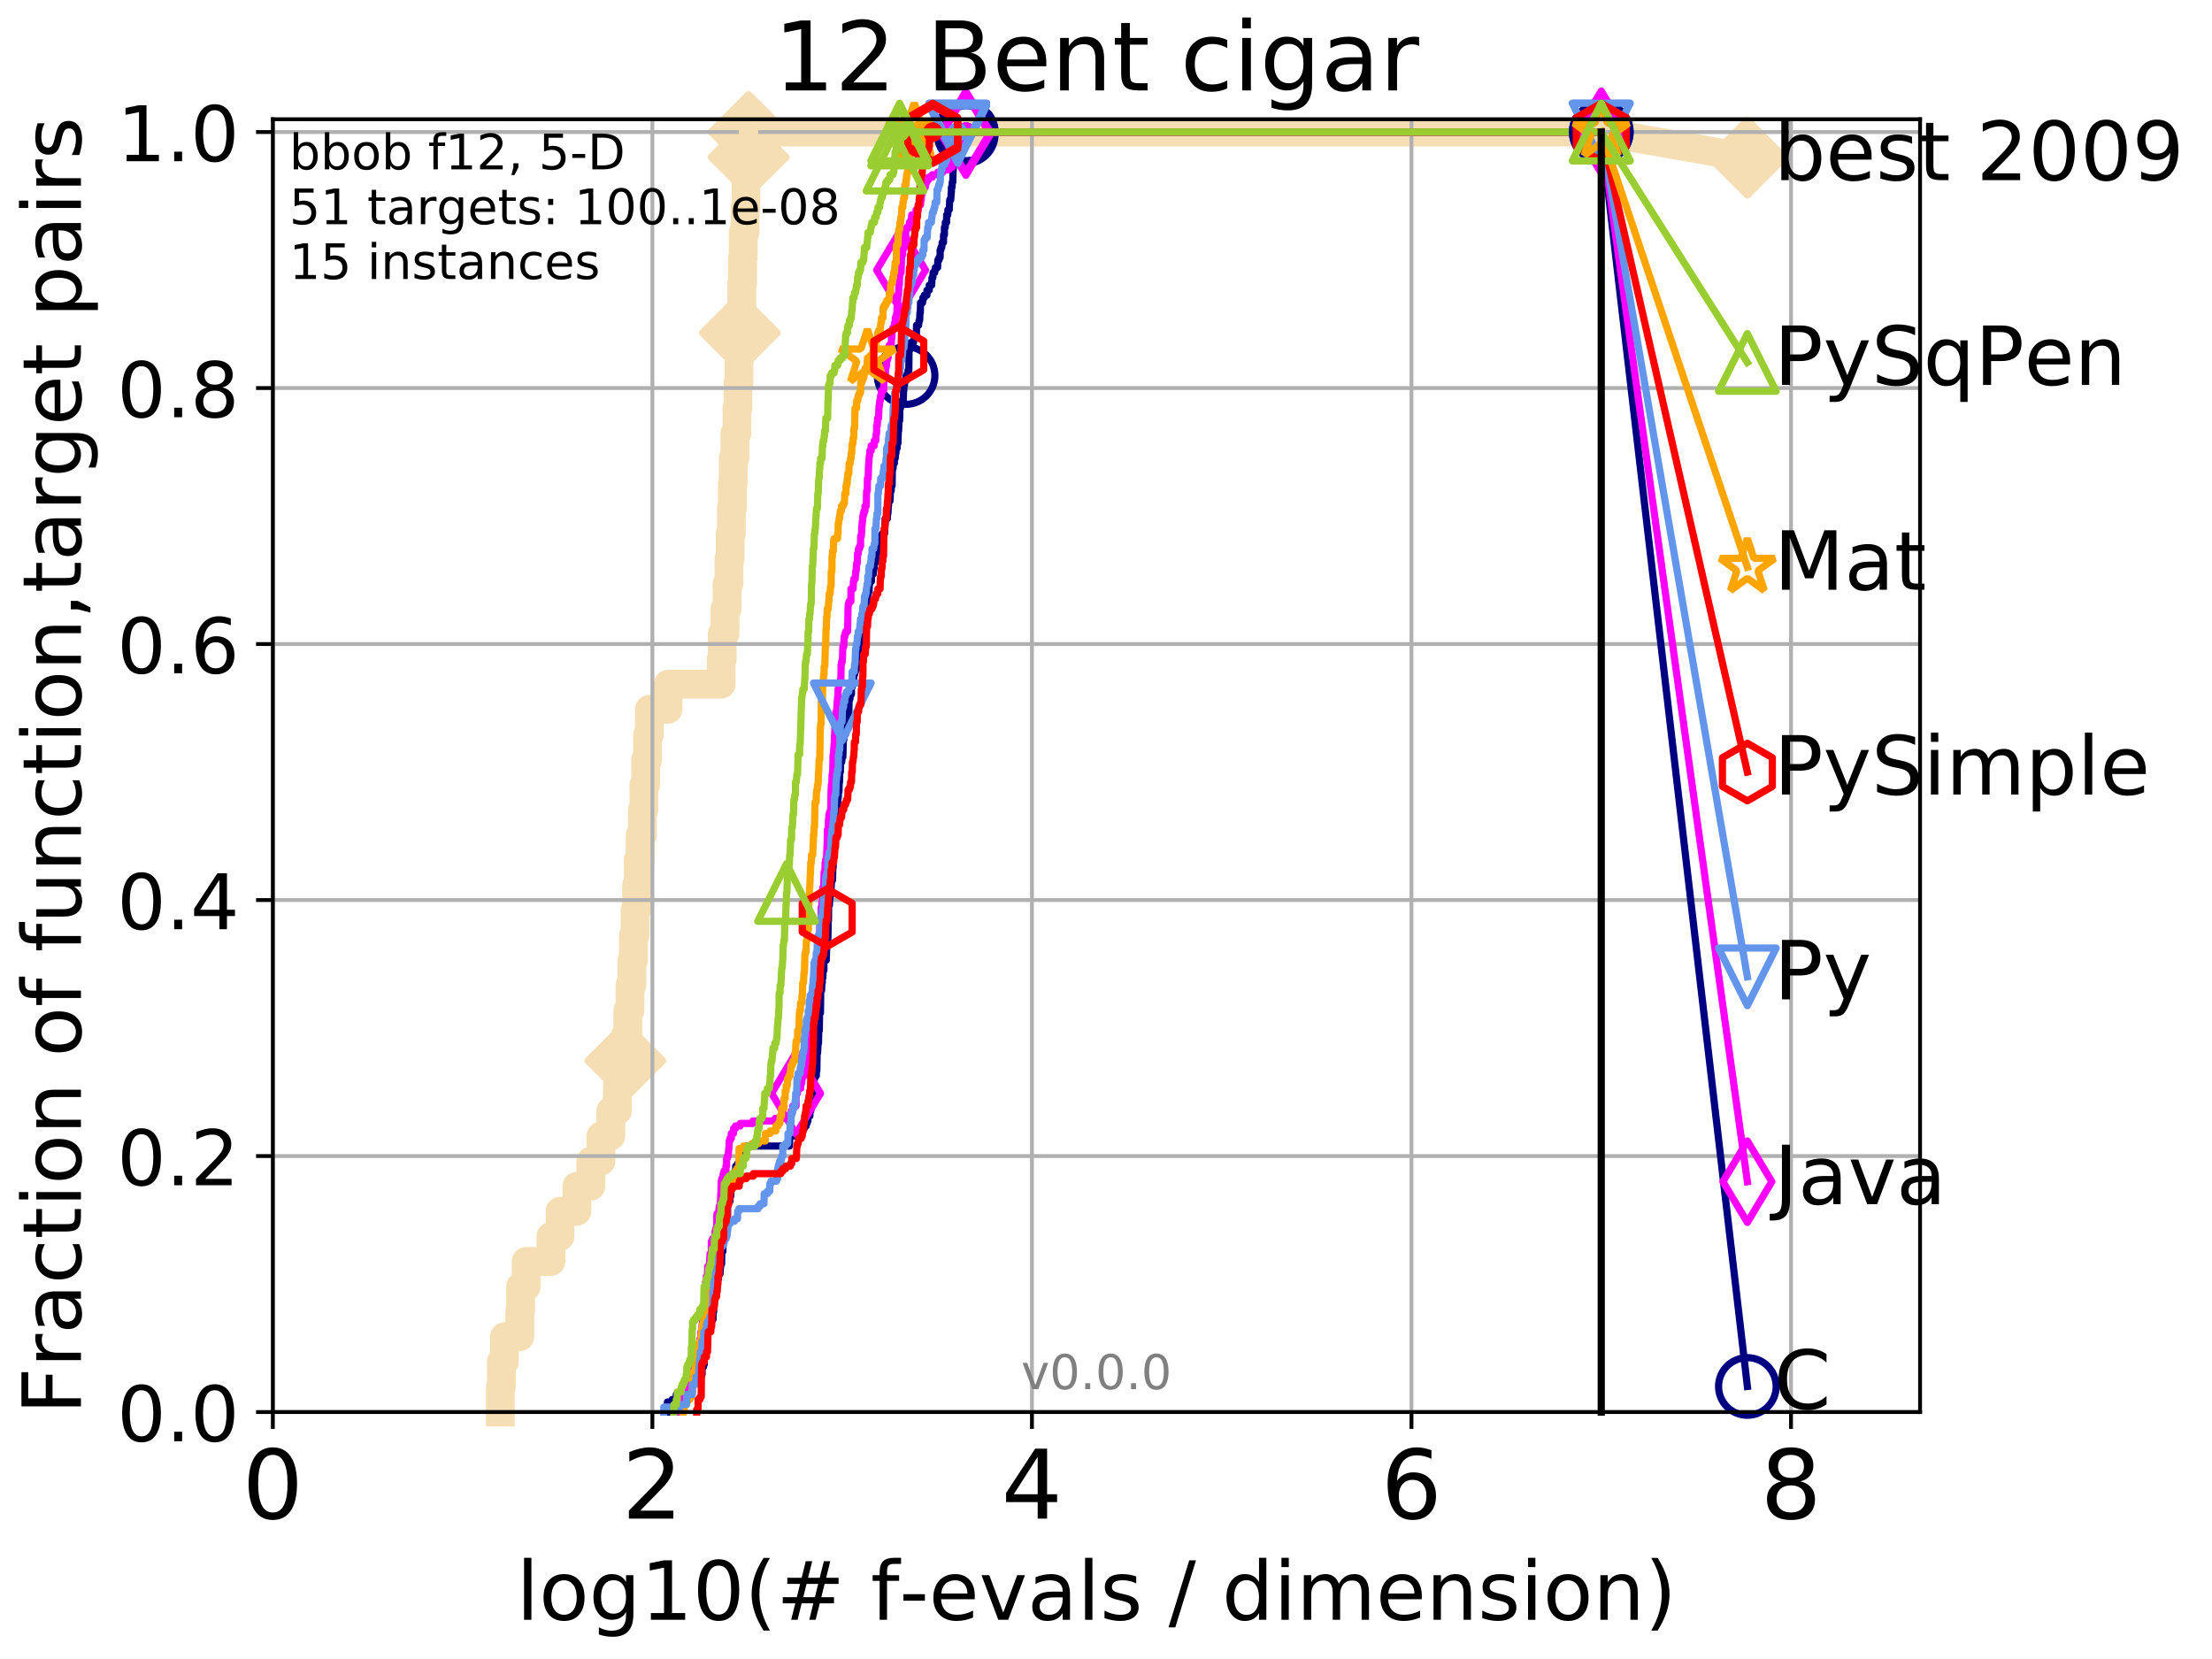 <?xml version="1.0" encoding="utf-8" standalone="no"?>
<!DOCTYPE svg PUBLIC "-//W3C//DTD SVG 1.1//EN"
  "http://www.w3.org/Graphics/SVG/1.1/DTD/svg11.dtd">
<!-- Created with matplotlib (http://matplotlib.org/) -->
<svg height="345.6pt" version="1.1" viewBox="0 0 460.8 345.6" width="460.8pt" xmlns="http://www.w3.org/2000/svg" xmlns:xlink="http://www.w3.org/1999/xlink">
 <defs>
  <style type="text/css">
*{stroke-linecap:butt;stroke-linejoin:round;}
  </style>
 </defs>
 <g id="figure_1">
  <g id="patch_1">
   <path d="M 0 345.6 
L 460.8 345.6 
L 460.8 0 
L 0 0 
z
" style="fill:#ffffff;"/>
  </g>
  <g id="axes_1">
   <g id="patch_2">
    <path d="M 56.84 294.16 
L 399.984 294.16 
L 399.984 24.84 
L 56.84 24.84 
z
" style="fill:#ffffff;"/>
   </g>
   <g id="line2d_1">
    <path d="M 104.226 294.16 
L 104.226 288.932 
L 104.442 288.932 
L 104.442 283.703 
L 105.074 283.703 
L 105.074 278.475 
L 108.273 278.475 
L 108.273 273.246 
L 108.444 273.246 
L 108.444 268.018 
L 109.595 268.018 
L 109.595 262.789 
L 114.771 262.789 
L 114.771 257.561 
L 116.662 257.561 
L 116.662 252.332 
L 120.174 252.332 
L 120.174 247.104 
L 123.088 247.104 
L 123.088 241.875 
L 125.199 241.875 
L 125.199 236.647 
L 127.249 236.647 
L 127.249 231.418 
L 128.615 231.418 
L 128.615 226.19 
L 129.584 226.19 
L 129.584 220.961 
L 130.265 220.961 
L 130.265 215.733 
L 130.782 215.733 
L 130.782 210.504 
L 131.239 210.504 
L 131.239 205.276 
L 131.64 205.276 
L 131.64 200.047 
L 131.945 200.047 
L 131.945 194.819 
L 132.288 194.819 
L 132.288 189.59 
L 132.623 189.59 
L 132.623 184.362 
L 132.953 184.362 
L 132.953 179.133 
L 133.356 179.133 
L 133.356 173.905 
L 133.827 173.905 
L 133.827 168.676 
L 134.135 168.676 
L 134.135 163.448 
L 134.511 163.448 
L 134.511 158.219 
L 134.916 158.219 
L 134.916 152.991 
L 135.276 152.991 
L 135.276 147.762 
L 139.178 147.762 
L 139.178 142.534 
L 150.235 142.534 
L 150.235 137.305 
L 150.443 137.305 
L 150.443 132.077 
L 151.036 132.077 
L 151.036 126.848 
L 151.458 126.848 
L 151.458 121.62 
L 151.855 121.62 
L 151.855 116.391 
L 152.111 116.391 
L 152.111 111.163 
L 152.35 111.163 
L 152.35 105.934 
L 152.56 105.934 
L 152.56 100.706 
L 152.741 100.706 
L 152.741 95.477 
L 153.098 95.477 
L 153.098 90.249 
L 153.509 90.249 
L 153.509 85.02 
L 153.729 85.02 
L 153.729 79.792 
L 153.935 79.792 
L 153.935 74.563 
L 154.126 74.563 
L 154.126 69.335 
L 154.315 69.335 
L 154.315 64.106 
L 154.525 64.106 
L 154.525 58.878 
L 154.699 58.878 
L 154.699 53.649 
L 154.824 53.649 
L 154.824 48.421 
L 155.208 48.421 
L 155.208 43.192 
L 155.386 43.192 
L 155.386 37.964 
L 155.507 37.964 
L 155.507 32.735 
L 155.95 32.735 
L 155.95 27.507 
L 333.569 27.507 
" style="fill:none;stroke:#f5deb3;stroke-linecap:square;stroke-width:6;"/>
   </g>
   <g id="line2d_2">
    <defs>
     <path d="M -0 7.778 
L 7.778 0 
L 0 -7.778 
L -7.778 -0 
z
" id="m5e48cb95ce" style="stroke:#f5deb3;stroke-linejoin:miter;stroke-width:1.5;"/>
    </defs>
    <g>
     <use style="fill:#f5deb3;stroke:#f5deb3;stroke-linejoin:miter;stroke-width:1.5;" x="130.265" xlink:href="#m5e48cb95ce" y="220.961"/>
     <use style="fill:#f5deb3;stroke:#f5deb3;stroke-linejoin:miter;stroke-width:1.5;" x="154.126" xlink:href="#m5e48cb95ce" y="69.335"/>
     <use style="fill:#f5deb3;stroke:#f5deb3;stroke-linejoin:miter;stroke-width:1.5;" x="155.95" xlink:href="#m5e48cb95ce" y="32.735"/>
     <use style="fill:#f5deb3;stroke:#f5deb3;stroke-linejoin:miter;stroke-width:1.5;" x="155.95" xlink:href="#m5e48cb95ce" y="27.507"/>
     <use style="fill:#f5deb3;stroke:#f5deb3;stroke-linejoin:miter;stroke-width:1.5;" x="333.569" xlink:href="#m5e48cb95ce" y="27.507"/>
    </g>
   </g>
   <g id="line2d_3">
    <path style="fill:none;stroke:#f5deb3;stroke-linecap:square;stroke-width:6;"/>
    <g/>
   </g>
   <g id="line2d_4">
    <path d="M 333.569 27.507 
L 364.009 32.84 
" style="fill:none;stroke:#f5deb3;stroke-linecap:square;stroke-width:6;"/>
    <g>
     <use style="fill:#f5deb3;stroke:#f5deb3;stroke-linejoin:miter;stroke-width:1.5;" x="333.569" xlink:href="#m5e48cb95ce" y="27.507"/>
     <use style="fill:#f5deb3;stroke:#f5deb3;stroke-linejoin:miter;stroke-width:1.5;" x="364.009" xlink:href="#m5e48cb95ce" y="32.84"/>
    </g>
   </g>
   <g id="matplotlib.axis_1">
    <g id="xtick_1">
     <g id="line2d_5">
      <path clip-path="url(#pa87297e450)" d="M 56.84 294.16 
L 56.84 24.84 
" style="fill:none;stroke:#b0b0b0;stroke-linecap:square;stroke-width:0.8;"/>
     </g>
     <g id="line2d_6">
      <defs>
       <path d="M 0 0 
L 0 3.5 
" id="m3aad26132c" style="stroke:#000000;stroke-width:0.8;"/>
      </defs>
      <g>
       <use style="stroke:#000000;stroke-width:0.8;" x="56.84" xlink:href="#m3aad26132c" y="294.16"/>
      </g>
     </g>
     <g id="text_1">
      <!-- 0 -->
      <defs>
       <path d="M 31.781 66.406 
Q 24.172 66.406 20.328 58.906 
Q 16.5 51.422 16.5 36.375 
Q 16.5 21.391 20.328 13.891 
Q 24.172 6.391 31.781 6.391 
Q 39.453 6.391 43.281 13.891 
Q 47.125 21.391 47.125 36.375 
Q 47.125 51.422 43.281 58.906 
Q 39.453 66.406 31.781 66.406 
z
M 31.781 74.219 
Q 44.047 74.219 50.516 64.516 
Q 56.984 54.828 56.984 36.375 
Q 56.984 17.969 50.516 8.266 
Q 44.047 -1.422 31.781 -1.422 
Q 19.531 -1.422 13.062 8.266 
Q 6.594 17.969 6.594 36.375 
Q 6.594 54.828 13.062 64.516 
Q 19.531 74.219 31.781 74.219 
z
" id="DejaVuSans-30"/>
      </defs>
      <g transform="translate(50.477 316.357)scale(0.2 -0.2)">
       <use xlink:href="#DejaVuSans-30"/>
      </g>
     </g>
    </g>
    <g id="xtick_2">
     <g id="line2d_7">
      <path clip-path="url(#pa87297e450)" d="M 135.905 294.16 
L 135.905 24.84 
" style="fill:none;stroke:#b0b0b0;stroke-linecap:square;stroke-width:0.8;"/>
     </g>
     <g id="line2d_8">
      <g>
       <use style="stroke:#000000;stroke-width:0.8;" x="135.905" xlink:href="#m3aad26132c" y="294.16"/>
      </g>
     </g>
     <g id="text_2">
      <!-- 2 -->
      <defs>
       <path d="M 19.188 8.297 
L 53.609 8.297 
L 53.609 0 
L 7.328 0 
L 7.328 8.297 
Q 12.938 14.109 22.625 23.891 
Q 32.328 33.688 34.812 36.531 
Q 39.547 41.844 41.422 45.531 
Q 43.312 49.219 43.312 52.781 
Q 43.312 58.594 39.234 62.25 
Q 35.156 65.922 28.609 65.922 
Q 23.969 65.922 18.812 64.312 
Q 13.672 62.703 7.812 59.422 
L 7.812 69.391 
Q 13.766 71.781 18.938 73 
Q 24.125 74.219 28.422 74.219 
Q 39.75 74.219 46.484 68.547 
Q 53.219 62.891 53.219 53.422 
Q 53.219 48.922 51.531 44.891 
Q 49.859 40.875 45.406 35.406 
Q 44.188 33.984 37.641 27.219 
Q 31.109 20.453 19.188 8.297 
z
" id="DejaVuSans-32"/>
      </defs>
      <g transform="translate(129.543 316.357)scale(0.2 -0.2)">
       <use xlink:href="#DejaVuSans-32"/>
      </g>
     </g>
    </g>
    <g id="xtick_3">
     <g id="line2d_9">
      <path clip-path="url(#pa87297e450)" d="M 214.971 294.16 
L 214.971 24.84 
" style="fill:none;stroke:#b0b0b0;stroke-linecap:square;stroke-width:0.8;"/>
     </g>
     <g id="line2d_10">
      <g>
       <use style="stroke:#000000;stroke-width:0.8;" x="214.971" xlink:href="#m3aad26132c" y="294.16"/>
      </g>
     </g>
     <g id="text_3">
      <!-- 4 -->
      <defs>
       <path d="M 37.797 64.312 
L 12.891 25.391 
L 37.797 25.391 
z
M 35.203 72.906 
L 47.609 72.906 
L 47.609 25.391 
L 58.016 25.391 
L 58.016 17.188 
L 47.609 17.188 
L 47.609 0 
L 37.797 0 
L 37.797 17.188 
L 4.891 17.188 
L 4.891 26.703 
z
" id="DejaVuSans-34"/>
      </defs>
      <g transform="translate(208.608 316.357)scale(0.2 -0.2)">
       <use xlink:href="#DejaVuSans-34"/>
      </g>
     </g>
    </g>
    <g id="xtick_4">
     <g id="line2d_11">
      <path clip-path="url(#pa87297e450)" d="M 294.036 294.16 
L 294.036 24.84 
" style="fill:none;stroke:#b0b0b0;stroke-linecap:square;stroke-width:0.8;"/>
     </g>
     <g id="line2d_12">
      <g>
       <use style="stroke:#000000;stroke-width:0.8;" x="294.036" xlink:href="#m3aad26132c" y="294.16"/>
      </g>
     </g>
     <g id="text_4">
      <!-- 6 -->
      <defs>
       <path d="M 33.016 40.375 
Q 26.375 40.375 22.484 35.828 
Q 18.609 31.297 18.609 23.391 
Q 18.609 15.531 22.484 10.953 
Q 26.375 6.391 33.016 6.391 
Q 39.656 6.391 43.531 10.953 
Q 47.406 15.531 47.406 23.391 
Q 47.406 31.297 43.531 35.828 
Q 39.656 40.375 33.016 40.375 
z
M 52.594 71.297 
L 52.594 62.312 
Q 48.875 64.062 45.094 64.984 
Q 41.312 65.922 37.594 65.922 
Q 27.828 65.922 22.672 59.328 
Q 17.531 52.734 16.797 39.406 
Q 19.672 43.656 24.016 45.922 
Q 28.375 48.188 33.594 48.188 
Q 44.578 48.188 50.953 41.516 
Q 57.328 34.859 57.328 23.391 
Q 57.328 12.156 50.688 5.359 
Q 44.047 -1.422 33.016 -1.422 
Q 20.359 -1.422 13.672 8.266 
Q 6.984 17.969 6.984 36.375 
Q 6.984 53.656 15.188 63.938 
Q 23.391 74.219 37.203 74.219 
Q 40.922 74.219 44.703 73.484 
Q 48.484 72.75 52.594 71.297 
z
" id="DejaVuSans-36"/>
      </defs>
      <g transform="translate(287.674 316.357)scale(0.2 -0.2)">
       <use xlink:href="#DejaVuSans-36"/>
      </g>
     </g>
    </g>
    <g id="xtick_5">
     <g id="line2d_13">
      <path clip-path="url(#pa87297e450)" d="M 373.102 294.16 
L 373.102 24.84 
" style="fill:none;stroke:#b0b0b0;stroke-linecap:square;stroke-width:0.8;"/>
     </g>
     <g id="line2d_14">
      <g>
       <use style="stroke:#000000;stroke-width:0.8;" x="373.102" xlink:href="#m3aad26132c" y="294.16"/>
      </g>
     </g>
     <g id="text_5">
      <!-- 8 -->
      <defs>
       <path d="M 31.781 34.625 
Q 24.75 34.625 20.719 30.859 
Q 16.703 27.094 16.703 20.516 
Q 16.703 13.922 20.719 10.156 
Q 24.75 6.391 31.781 6.391 
Q 38.812 6.391 42.859 10.172 
Q 46.922 13.969 46.922 20.516 
Q 46.922 27.094 42.891 30.859 
Q 38.875 34.625 31.781 34.625 
z
M 21.922 38.812 
Q 15.578 40.375 12.031 44.719 
Q 8.5 49.078 8.5 55.328 
Q 8.5 64.062 14.719 69.141 
Q 20.953 74.219 31.781 74.219 
Q 42.672 74.219 48.875 69.141 
Q 55.078 64.062 55.078 55.328 
Q 55.078 49.078 51.531 44.719 
Q 48 40.375 41.703 38.812 
Q 48.828 37.156 52.797 32.312 
Q 56.781 27.484 56.781 20.516 
Q 56.781 9.906 50.312 4.234 
Q 43.844 -1.422 31.781 -1.422 
Q 19.734 -1.422 13.25 4.234 
Q 6.781 9.906 6.781 20.516 
Q 6.781 27.484 10.781 32.312 
Q 14.797 37.156 21.922 38.812 
z
M 18.312 54.391 
Q 18.312 48.734 21.844 45.562 
Q 25.391 42.391 31.781 42.391 
Q 38.141 42.391 41.719 45.562 
Q 45.312 48.734 45.312 54.391 
Q 45.312 60.062 41.719 63.234 
Q 38.141 66.406 31.781 66.406 
Q 25.391 66.406 21.844 63.234 
Q 18.312 60.062 18.312 54.391 
z
" id="DejaVuSans-38"/>
      </defs>
      <g transform="translate(366.739 316.357)scale(0.2 -0.2)">
       <use xlink:href="#DejaVuSans-38"/>
      </g>
     </g>
    </g>
    <g id="text_6">
     <!-- log10(# f-evals / dimension) -->
     <defs>
      <path d="M 9.422 75.984 
L 18.406 75.984 
L 18.406 0 
L 9.422 0 
z
" id="DejaVuSans-6c"/>
      <path d="M 30.609 48.391 
Q 23.391 48.391 19.188 42.75 
Q 14.984 37.109 14.984 27.297 
Q 14.984 17.484 19.156 11.844 
Q 23.344 6.203 30.609 6.203 
Q 37.797 6.203 41.984 11.859 
Q 46.188 17.531 46.188 27.297 
Q 46.188 37.016 41.984 42.703 
Q 37.797 48.391 30.609 48.391 
z
M 30.609 56 
Q 42.328 56 49.016 48.375 
Q 55.719 40.766 55.719 27.297 
Q 55.719 13.875 49.016 6.219 
Q 42.328 -1.422 30.609 -1.422 
Q 18.844 -1.422 12.172 6.219 
Q 5.516 13.875 5.516 27.297 
Q 5.516 40.766 12.172 48.375 
Q 18.844 56 30.609 56 
z
" id="DejaVuSans-6f"/>
      <path d="M 45.406 27.984 
Q 45.406 37.75 41.375 43.109 
Q 37.359 48.484 30.078 48.484 
Q 22.859 48.484 18.828 43.109 
Q 14.797 37.75 14.797 27.984 
Q 14.797 18.266 18.828 12.891 
Q 22.859 7.516 30.078 7.516 
Q 37.359 7.516 41.375 12.891 
Q 45.406 18.266 45.406 27.984 
z
M 54.391 6.781 
Q 54.391 -7.172 48.188 -13.984 
Q 42 -20.797 29.203 -20.797 
Q 24.469 -20.797 20.266 -20.094 
Q 16.062 -19.391 12.109 -17.922 
L 12.109 -9.188 
Q 16.062 -11.328 19.922 -12.344 
Q 23.781 -13.375 27.781 -13.375 
Q 36.625 -13.375 41.016 -8.766 
Q 45.406 -4.156 45.406 5.172 
L 45.406 9.625 
Q 42.625 4.781 38.281 2.391 
Q 33.938 0 27.875 0 
Q 17.828 0 11.672 7.656 
Q 5.516 15.328 5.516 27.984 
Q 5.516 40.672 11.672 48.328 
Q 17.828 56 27.875 56 
Q 33.938 56 38.281 53.609 
Q 42.625 51.219 45.406 46.391 
L 45.406 54.688 
L 54.391 54.688 
z
" id="DejaVuSans-67"/>
      <path d="M 12.406 8.297 
L 28.516 8.297 
L 28.516 63.922 
L 10.984 60.406 
L 10.984 69.391 
L 28.422 72.906 
L 38.281 72.906 
L 38.281 8.297 
L 54.391 8.297 
L 54.391 0 
L 12.406 0 
z
" id="DejaVuSans-31"/>
      <path d="M 31 75.875 
Q 24.469 64.656 21.281 53.656 
Q 18.109 42.672 18.109 31.391 
Q 18.109 20.125 21.312 9.062 
Q 24.516 -2 31 -13.188 
L 23.188 -13.188 
Q 15.875 -1.703 12.234 9.375 
Q 8.594 20.453 8.594 31.391 
Q 8.594 42.281 12.203 53.312 
Q 15.828 64.359 23.188 75.875 
z
" id="DejaVuSans-28"/>
      <path d="M 51.125 44 
L 36.922 44 
L 32.812 27.688 
L 47.125 27.688 
z
M 43.797 71.781 
L 38.719 51.516 
L 52.984 51.516 
L 58.109 71.781 
L 65.922 71.781 
L 60.891 51.516 
L 76.125 51.516 
L 76.125 44 
L 58.984 44 
L 54.984 27.688 
L 70.516 27.688 
L 70.516 20.219 
L 53.078 20.219 
L 48 0 
L 40.188 0 
L 45.219 20.219 
L 30.906 20.219 
L 25.875 0 
L 18.016 0 
L 23.094 20.219 
L 7.719 20.219 
L 7.719 27.688 
L 24.906 27.688 
L 29 44 
L 13.281 44 
L 13.281 51.516 
L 30.906 51.516 
L 35.891 71.781 
z
" id="DejaVuSans-23"/>
      <path id="DejaVuSans-20"/>
      <path d="M 37.109 75.984 
L 37.109 68.5 
L 28.516 68.5 
Q 23.688 68.5 21.797 66.547 
Q 19.922 64.594 19.922 59.516 
L 19.922 54.688 
L 34.719 54.688 
L 34.719 47.703 
L 19.922 47.703 
L 19.922 0 
L 10.891 0 
L 10.891 47.703 
L 2.297 47.703 
L 2.297 54.688 
L 10.891 54.688 
L 10.891 58.5 
Q 10.891 67.625 15.141 71.797 
Q 19.391 75.984 28.609 75.984 
z
" id="DejaVuSans-66"/>
      <path d="M 4.891 31.391 
L 31.203 31.391 
L 31.203 23.391 
L 4.891 23.391 
z
" id="DejaVuSans-2d"/>
      <path d="M 56.203 29.594 
L 56.203 25.203 
L 14.891 25.203 
Q 15.484 15.922 20.484 11.062 
Q 25.484 6.203 34.422 6.203 
Q 39.594 6.203 44.453 7.469 
Q 49.312 8.734 54.109 11.281 
L 54.109 2.781 
Q 49.266 0.734 44.188 -0.344 
Q 39.109 -1.422 33.891 -1.422 
Q 20.797 -1.422 13.156 6.188 
Q 5.516 13.812 5.516 26.812 
Q 5.516 40.234 12.766 48.109 
Q 20.016 56 32.328 56 
Q 43.359 56 49.781 48.891 
Q 56.203 41.797 56.203 29.594 
z
M 47.219 32.234 
Q 47.125 39.594 43.094 43.984 
Q 39.062 48.391 32.422 48.391 
Q 24.906 48.391 20.391 44.141 
Q 15.875 39.891 15.188 32.172 
z
" id="DejaVuSans-65"/>
      <path d="M 2.984 54.688 
L 12.5 54.688 
L 29.594 8.797 
L 46.688 54.688 
L 56.203 54.688 
L 35.688 0 
L 23.484 0 
z
" id="DejaVuSans-76"/>
      <path d="M 34.281 27.484 
Q 23.391 27.484 19.188 25 
Q 14.984 22.516 14.984 16.5 
Q 14.984 11.719 18.141 8.906 
Q 21.297 6.109 26.703 6.109 
Q 34.188 6.109 38.703 11.406 
Q 43.219 16.703 43.219 25.484 
L 43.219 27.484 
z
M 52.203 31.203 
L 52.203 0 
L 43.219 0 
L 43.219 8.297 
Q 40.141 3.328 35.547 0.953 
Q 30.953 -1.422 24.312 -1.422 
Q 15.922 -1.422 10.953 3.297 
Q 6 8.016 6 15.922 
Q 6 25.141 12.172 29.828 
Q 18.359 34.516 30.609 34.516 
L 43.219 34.516 
L 43.219 35.406 
Q 43.219 41.609 39.141 45 
Q 35.062 48.391 27.688 48.391 
Q 23 48.391 18.547 47.266 
Q 14.109 46.141 10.016 43.891 
L 10.016 52.203 
Q 14.938 54.109 19.578 55.047 
Q 24.219 56 28.609 56 
Q 40.484 56 46.344 49.844 
Q 52.203 43.703 52.203 31.203 
z
" id="DejaVuSans-61"/>
      <path d="M 44.281 53.078 
L 44.281 44.578 
Q 40.484 46.531 36.375 47.5 
Q 32.281 48.484 27.875 48.484 
Q 21.188 48.484 17.844 46.438 
Q 14.5 44.391 14.5 40.281 
Q 14.5 37.156 16.891 35.375 
Q 19.281 33.594 26.516 31.984 
L 29.594 31.297 
Q 39.156 29.25 43.188 25.516 
Q 47.219 21.781 47.219 15.094 
Q 47.219 7.469 41.188 3.016 
Q 35.156 -1.422 24.609 -1.422 
Q 20.219 -1.422 15.453 -0.562 
Q 10.688 0.297 5.422 2 
L 5.422 11.281 
Q 10.406 8.688 15.234 7.391 
Q 20.062 6.109 24.812 6.109 
Q 31.156 6.109 34.562 8.281 
Q 37.984 10.453 37.984 14.406 
Q 37.984 18.062 35.516 20.016 
Q 33.062 21.969 24.703 23.781 
L 21.578 24.516 
Q 13.234 26.266 9.516 29.906 
Q 5.812 33.547 5.812 39.891 
Q 5.812 47.609 11.281 51.797 
Q 16.75 56 26.812 56 
Q 31.781 56 36.172 55.266 
Q 40.578 54.547 44.281 53.078 
z
" id="DejaVuSans-73"/>
      <path d="M 25.391 72.906 
L 33.688 72.906 
L 8.297 -9.281 
L 0 -9.281 
z
" id="DejaVuSans-2f"/>
      <path d="M 45.406 46.391 
L 45.406 75.984 
L 54.391 75.984 
L 54.391 0 
L 45.406 0 
L 45.406 8.203 
Q 42.578 3.328 38.25 0.953 
Q 33.938 -1.422 27.875 -1.422 
Q 17.969 -1.422 11.734 6.484 
Q 5.516 14.406 5.516 27.297 
Q 5.516 40.188 11.734 48.094 
Q 17.969 56 27.875 56 
Q 33.938 56 38.25 53.625 
Q 42.578 51.266 45.406 46.391 
z
M 14.797 27.297 
Q 14.797 17.391 18.875 11.75 
Q 22.953 6.109 30.078 6.109 
Q 37.203 6.109 41.297 11.75 
Q 45.406 17.391 45.406 27.297 
Q 45.406 37.203 41.297 42.844 
Q 37.203 48.484 30.078 48.484 
Q 22.953 48.484 18.875 42.844 
Q 14.797 37.203 14.797 27.297 
z
" id="DejaVuSans-64"/>
      <path d="M 9.422 54.688 
L 18.406 54.688 
L 18.406 0 
L 9.422 0 
z
M 9.422 75.984 
L 18.406 75.984 
L 18.406 64.594 
L 9.422 64.594 
z
" id="DejaVuSans-69"/>
      <path d="M 52 44.188 
Q 55.375 50.25 60.062 53.125 
Q 64.75 56 71.094 56 
Q 79.641 56 84.281 50.016 
Q 88.922 44.047 88.922 33.016 
L 88.922 0 
L 79.891 0 
L 79.891 32.719 
Q 79.891 40.578 77.094 44.375 
Q 74.312 48.188 68.609 48.188 
Q 61.625 48.188 57.562 43.547 
Q 53.516 38.922 53.516 30.906 
L 53.516 0 
L 44.484 0 
L 44.484 32.719 
Q 44.484 40.625 41.703 44.406 
Q 38.922 48.188 33.109 48.188 
Q 26.219 48.188 22.156 43.531 
Q 18.109 38.875 18.109 30.906 
L 18.109 0 
L 9.078 0 
L 9.078 54.688 
L 18.109 54.688 
L 18.109 46.188 
Q 21.188 51.219 25.484 53.609 
Q 29.781 56 35.688 56 
Q 41.656 56 45.828 52.969 
Q 50 49.953 52 44.188 
z
" id="DejaVuSans-6d"/>
      <path d="M 54.891 33.016 
L 54.891 0 
L 45.906 0 
L 45.906 32.719 
Q 45.906 40.484 42.875 44.328 
Q 39.844 48.188 33.797 48.188 
Q 26.516 48.188 22.312 43.547 
Q 18.109 38.922 18.109 30.906 
L 18.109 0 
L 9.078 0 
L 9.078 54.688 
L 18.109 54.688 
L 18.109 46.188 
Q 21.344 51.125 25.703 53.562 
Q 30.078 56 35.797 56 
Q 45.219 56 50.047 50.172 
Q 54.891 44.344 54.891 33.016 
z
" id="DejaVuSans-6e"/>
      <path d="M 8.016 75.875 
L 15.828 75.875 
Q 23.141 64.359 26.781 53.312 
Q 30.422 42.281 30.422 31.391 
Q 30.422 20.453 26.781 9.375 
Q 23.141 -1.703 15.828 -13.188 
L 8.016 -13.188 
Q 14.5 -2 17.703 9.062 
Q 20.906 20.125 20.906 31.391 
Q 20.906 42.672 17.703 53.656 
Q 14.5 64.656 8.016 75.875 
z
" id="DejaVuSans-29"/>
     </defs>
     <g transform="translate(107.571 337.434)scale(0.17 -0.17)">
      <use xlink:href="#DejaVuSans-6c"/>
      <use x="27.783" xlink:href="#DejaVuSans-6f"/>
      <use x="88.965" xlink:href="#DejaVuSans-67"/>
      <use x="152.441" xlink:href="#DejaVuSans-31"/>
      <use x="216.064" xlink:href="#DejaVuSans-30"/>
      <use x="279.688" xlink:href="#DejaVuSans-28"/>
      <use x="318.701" xlink:href="#DejaVuSans-23"/>
      <use x="402.49" xlink:href="#DejaVuSans-20"/>
      <use x="434.277" xlink:href="#DejaVuSans-66"/>
      <use x="469.404" xlink:href="#DejaVuSans-2d"/>
      <use x="505.488" xlink:href="#DejaVuSans-65"/>
      <use x="567.012" xlink:href="#DejaVuSans-76"/>
      <use x="626.191" xlink:href="#DejaVuSans-61"/>
      <use x="687.471" xlink:href="#DejaVuSans-6c"/>
      <use x="715.254" xlink:href="#DejaVuSans-73"/>
      <use x="767.354" xlink:href="#DejaVuSans-20"/>
      <use x="799.141" xlink:href="#DejaVuSans-2f"/>
      <use x="832.832" xlink:href="#DejaVuSans-20"/>
      <use x="864.619" xlink:href="#DejaVuSans-64"/>
      <use x="928.096" xlink:href="#DejaVuSans-69"/>
      <use x="955.879" xlink:href="#DejaVuSans-6d"/>
      <use x="1053.291" xlink:href="#DejaVuSans-65"/>
      <use x="1114.814" xlink:href="#DejaVuSans-6e"/>
      <use x="1178.193" xlink:href="#DejaVuSans-73"/>
      <use x="1230.293" xlink:href="#DejaVuSans-69"/>
      <use x="1258.076" xlink:href="#DejaVuSans-6f"/>
      <use x="1319.258" xlink:href="#DejaVuSans-6e"/>
      <use x="1382.637" xlink:href="#DejaVuSans-29"/>
     </g>
    </g>
   </g>
   <g id="matplotlib.axis_2">
    <g id="ytick_1">
     <g id="line2d_15">
      <path clip-path="url(#pa87297e450)" d="M 56.84 294.16 
L 399.984 294.16 
" style="fill:none;stroke:#b0b0b0;stroke-linecap:square;stroke-width:0.8;"/>
     </g>
     <g id="line2d_16">
      <defs>
       <path d="M 0 0 
L -3.5 0 
" id="mfa487a1c81" style="stroke:#000000;stroke-width:0.8;"/>
      </defs>
      <g>
       <use style="stroke:#000000;stroke-width:0.8;" x="56.84" xlink:href="#mfa487a1c81" y="294.16"/>
      </g>
     </g>
     <g id="text_7">
      <!-- 0.0 -->
      <defs>
       <path d="M 10.688 12.406 
L 21 12.406 
L 21 0 
L 10.688 0 
z
" id="DejaVuSans-2e"/>
      </defs>
      <g transform="translate(24.395 300.239)scale(0.16 -0.16)">
       <use xlink:href="#DejaVuSans-30"/>
       <use x="63.623" xlink:href="#DejaVuSans-2e"/>
       <use x="95.41" xlink:href="#DejaVuSans-30"/>
      </g>
     </g>
    </g>
    <g id="ytick_2">
     <g id="line2d_17">
      <path clip-path="url(#pa87297e450)" d="M 56.84 240.829 
L 399.984 240.829 
" style="fill:none;stroke:#b0b0b0;stroke-linecap:square;stroke-width:0.8;"/>
     </g>
     <g id="line2d_18">
      <g>
       <use style="stroke:#000000;stroke-width:0.8;" x="56.84" xlink:href="#mfa487a1c81" y="240.829"/>
      </g>
     </g>
     <g id="text_8">
      <!-- 0.2 -->
      <g transform="translate(24.395 246.908)scale(0.16 -0.16)">
       <use xlink:href="#DejaVuSans-30"/>
       <use x="63.623" xlink:href="#DejaVuSans-2e"/>
       <use x="95.41" xlink:href="#DejaVuSans-32"/>
      </g>
     </g>
    </g>
    <g id="ytick_3">
     <g id="line2d_19">
      <path clip-path="url(#pa87297e450)" d="M 56.84 187.499 
L 399.984 187.499 
" style="fill:none;stroke:#b0b0b0;stroke-linecap:square;stroke-width:0.8;"/>
     </g>
     <g id="line2d_20">
      <g>
       <use style="stroke:#000000;stroke-width:0.8;" x="56.84" xlink:href="#mfa487a1c81" y="187.499"/>
      </g>
     </g>
     <g id="text_9">
      <!-- 0.4 -->
      <g transform="translate(24.395 193.577)scale(0.16 -0.16)">
       <use xlink:href="#DejaVuSans-30"/>
       <use x="63.623" xlink:href="#DejaVuSans-2e"/>
       <use x="95.41" xlink:href="#DejaVuSans-34"/>
      </g>
     </g>
    </g>
    <g id="ytick_4">
     <g id="line2d_21">
      <path clip-path="url(#pa87297e450)" d="M 56.84 134.168 
L 399.984 134.168 
" style="fill:none;stroke:#b0b0b0;stroke-linecap:square;stroke-width:0.8;"/>
     </g>
     <g id="line2d_22">
      <g>
       <use style="stroke:#000000;stroke-width:0.8;" x="56.84" xlink:href="#mfa487a1c81" y="134.168"/>
      </g>
     </g>
     <g id="text_10">
      <!-- 0.6 -->
      <g transform="translate(24.395 140.247)scale(0.16 -0.16)">
       <use xlink:href="#DejaVuSans-30"/>
       <use x="63.623" xlink:href="#DejaVuSans-2e"/>
       <use x="95.41" xlink:href="#DejaVuSans-36"/>
      </g>
     </g>
    </g>
    <g id="ytick_5">
     <g id="line2d_23">
      <path clip-path="url(#pa87297e450)" d="M 56.84 80.837 
L 399.984 80.837 
" style="fill:none;stroke:#b0b0b0;stroke-linecap:square;stroke-width:0.8;"/>
     </g>
     <g id="line2d_24">
      <g>
       <use style="stroke:#000000;stroke-width:0.8;" x="56.84" xlink:href="#mfa487a1c81" y="80.837"/>
      </g>
     </g>
     <g id="text_11">
      <!-- 0.8 -->
      <g transform="translate(24.395 86.916)scale(0.16 -0.16)">
       <use xlink:href="#DejaVuSans-30"/>
       <use x="63.623" xlink:href="#DejaVuSans-2e"/>
       <use x="95.41" xlink:href="#DejaVuSans-38"/>
      </g>
     </g>
    </g>
    <g id="ytick_6">
     <g id="line2d_25">
      <path clip-path="url(#pa87297e450)" d="M 56.84 27.507 
L 399.984 27.507 
" style="fill:none;stroke:#b0b0b0;stroke-linecap:square;stroke-width:0.8;"/>
     </g>
     <g id="line2d_26">
      <g>
       <use style="stroke:#000000;stroke-width:0.8;" x="56.84" xlink:href="#mfa487a1c81" y="27.507"/>
      </g>
     </g>
     <g id="text_12">
      <!-- 1.0 -->
      <g transform="translate(24.395 33.585)scale(0.16 -0.16)">
       <use xlink:href="#DejaVuSans-31"/>
       <use x="63.623" xlink:href="#DejaVuSans-2e"/>
       <use x="95.41" xlink:href="#DejaVuSans-30"/>
      </g>
     </g>
    </g>
    <g id="text_13">
     <!-- Fraction of function,target pairs -->
     <defs>
      <path d="M 9.812 72.906 
L 51.703 72.906 
L 51.703 64.594 
L 19.672 64.594 
L 19.672 43.109 
L 48.578 43.109 
L 48.578 34.812 
L 19.672 34.812 
L 19.672 0 
L 9.812 0 
z
" id="DejaVuSans-46"/>
      <path d="M 41.109 46.297 
Q 39.594 47.172 37.812 47.578 
Q 36.031 48 33.891 48 
Q 26.266 48 22.188 43.047 
Q 18.109 38.094 18.109 28.812 
L 18.109 0 
L 9.078 0 
L 9.078 54.688 
L 18.109 54.688 
L 18.109 46.188 
Q 20.953 51.172 25.484 53.578 
Q 30.031 56 36.531 56 
Q 37.453 56 38.578 55.875 
Q 39.703 55.766 41.062 55.516 
z
" id="DejaVuSans-72"/>
      <path d="M 48.781 52.594 
L 48.781 44.188 
Q 44.969 46.297 41.141 47.344 
Q 37.312 48.391 33.406 48.391 
Q 24.656 48.391 19.812 42.844 
Q 14.984 37.312 14.984 27.297 
Q 14.984 17.281 19.812 11.734 
Q 24.656 6.203 33.406 6.203 
Q 37.312 6.203 41.141 7.25 
Q 44.969 8.297 48.781 10.406 
L 48.781 2.094 
Q 45.016 0.344 40.984 -0.531 
Q 36.969 -1.422 32.422 -1.422 
Q 20.062 -1.422 12.781 6.344 
Q 5.516 14.109 5.516 27.297 
Q 5.516 40.672 12.859 48.328 
Q 20.219 56 33.016 56 
Q 37.156 56 41.109 55.141 
Q 45.062 54.297 48.781 52.594 
z
" id="DejaVuSans-63"/>
      <path d="M 18.312 70.219 
L 18.312 54.688 
L 36.812 54.688 
L 36.812 47.703 
L 18.312 47.703 
L 18.312 18.016 
Q 18.312 11.328 20.141 9.422 
Q 21.969 7.516 27.594 7.516 
L 36.812 7.516 
L 36.812 0 
L 27.594 0 
Q 17.188 0 13.234 3.875 
Q 9.281 7.766 9.281 18.016 
L 9.281 47.703 
L 2.688 47.703 
L 2.688 54.688 
L 9.281 54.688 
L 9.281 70.219 
z
" id="DejaVuSans-74"/>
      <path d="M 8.5 21.578 
L 8.5 54.688 
L 17.484 54.688 
L 17.484 21.922 
Q 17.484 14.156 20.5 10.266 
Q 23.531 6.391 29.594 6.391 
Q 36.859 6.391 41.078 11.031 
Q 45.312 15.672 45.312 23.688 
L 45.312 54.688 
L 54.297 54.688 
L 54.297 0 
L 45.312 0 
L 45.312 8.406 
Q 42.047 3.422 37.719 1 
Q 33.406 -1.422 27.688 -1.422 
Q 18.266 -1.422 13.375 4.438 
Q 8.5 10.297 8.5 21.578 
z
M 31.109 56 
z
" id="DejaVuSans-75"/>
      <path d="M 11.719 12.406 
L 22.016 12.406 
L 22.016 4 
L 14.016 -11.625 
L 7.719 -11.625 
L 11.719 4 
z
" id="DejaVuSans-2c"/>
      <path d="M 18.109 8.203 
L 18.109 -20.797 
L 9.078 -20.797 
L 9.078 54.688 
L 18.109 54.688 
L 18.109 46.391 
Q 20.953 51.266 25.266 53.625 
Q 29.594 56 35.594 56 
Q 45.562 56 51.781 48.094 
Q 58.016 40.188 58.016 27.297 
Q 58.016 14.406 51.781 6.484 
Q 45.562 -1.422 35.594 -1.422 
Q 29.594 -1.422 25.266 0.953 
Q 20.953 3.328 18.109 8.203 
z
M 48.688 27.297 
Q 48.688 37.203 44.609 42.844 
Q 40.531 48.484 33.406 48.484 
Q 26.266 48.484 22.188 42.844 
Q 18.109 37.203 18.109 27.297 
Q 18.109 17.391 22.188 11.75 
Q 26.266 6.109 33.406 6.109 
Q 40.531 6.109 44.609 11.75 
Q 48.688 17.391 48.688 27.297 
z
" id="DejaVuSans-70"/>
     </defs>
     <g transform="translate(16.86 294.639)rotate(-90)scale(0.17 -0.17)">
      <use xlink:href="#DejaVuSans-46"/>
      <use x="57.41" xlink:href="#DejaVuSans-72"/>
      <use x="98.523" xlink:href="#DejaVuSans-61"/>
      <use x="159.803" xlink:href="#DejaVuSans-63"/>
      <use x="214.783" xlink:href="#DejaVuSans-74"/>
      <use x="253.992" xlink:href="#DejaVuSans-69"/>
      <use x="281.775" xlink:href="#DejaVuSans-6f"/>
      <use x="342.957" xlink:href="#DejaVuSans-6e"/>
      <use x="406.336" xlink:href="#DejaVuSans-20"/>
      <use x="438.123" xlink:href="#DejaVuSans-6f"/>
      <use x="499.305" xlink:href="#DejaVuSans-66"/>
      <use x="534.51" xlink:href="#DejaVuSans-20"/>
      <use x="566.297" xlink:href="#DejaVuSans-66"/>
      <use x="601.502" xlink:href="#DejaVuSans-75"/>
      <use x="664.881" xlink:href="#DejaVuSans-6e"/>
      <use x="728.26" xlink:href="#DejaVuSans-63"/>
      <use x="783.24" xlink:href="#DejaVuSans-74"/>
      <use x="822.449" xlink:href="#DejaVuSans-69"/>
      <use x="850.232" xlink:href="#DejaVuSans-6f"/>
      <use x="911.414" xlink:href="#DejaVuSans-6e"/>
      <use x="974.793" xlink:href="#DejaVuSans-2c"/>
      <use x="1006.58" xlink:href="#DejaVuSans-74"/>
      <use x="1045.789" xlink:href="#DejaVuSans-61"/>
      <use x="1107.068" xlink:href="#DejaVuSans-72"/>
      <use x="1148.166" xlink:href="#DejaVuSans-67"/>
      <use x="1211.643" xlink:href="#DejaVuSans-65"/>
      <use x="1273.166" xlink:href="#DejaVuSans-74"/>
      <use x="1312.375" xlink:href="#DejaVuSans-20"/>
      <use x="1344.162" xlink:href="#DejaVuSans-70"/>
      <use x="1407.639" xlink:href="#DejaVuSans-61"/>
      <use x="1468.918" xlink:href="#DejaVuSans-69"/>
      <use x="1496.701" xlink:href="#DejaVuSans-72"/>
      <use x="1537.814" xlink:href="#DejaVuSans-73"/>
     </g>
    </g>
   </g>
   <g id="line2d_27">
    <defs>
     <path d="M 0 1.5 
C 0.398 1.5 0.779 1.342 1.061 1.061 
C 1.342 0.779 1.5 0.398 1.5 0 
C 1.5 -0.398 1.342 -0.779 1.061 -1.061 
C 0.779 -1.342 0.398 -1.5 0 -1.5 
C -0.398 -1.5 -0.779 -1.342 -1.061 -1.061 
C -1.342 -0.779 -1.5 -0.398 -1.5 0 
C -1.5 0.398 -1.342 0.779 -1.061 1.061 
C -0.779 1.342 -0.398 1.5 0 1.5 
z
" id="m3646bb62a9" style="stroke:#f5deb3;"/>
    </defs>
    <g>
     <use style="fill:#f5deb3;stroke:#f5deb3;" x="155.95" xlink:href="#m3646bb62a9" y="27.507"/>
     <use style="fill:#f5deb3;stroke:#f5deb3;" x="155.95" xlink:href="#m3646bb62a9" y="27.507"/>
    </g>
   </g>
   <g id="line2d_28">
    <defs>
     <path d="M 0 1.5 
C 0.398 1.5 0.779 1.342 1.061 1.061 
C 1.342 0.779 1.5 0.398 1.5 0 
C 1.5 -0.398 1.342 -0.779 1.061 -1.061 
C 0.779 -1.342 0.398 -1.5 0 -1.5 
C -0.398 -1.5 -0.779 -1.342 -1.061 -1.061 
C -1.342 -0.779 -1.5 -0.398 -1.5 0 
C -1.5 0.398 -1.342 0.779 -1.061 1.061 
C -0.779 1.342 -0.398 1.5 0 1.5 
z
" id="m19d9355a0f" style="stroke:#000080;"/>
    </defs>
    <g>
     <use style="fill:#000080;stroke:#000080;" x="201.272" xlink:href="#m19d9355a0f" y="27.507"/>
     <use style="fill:#000080;stroke:#000080;" x="201.272" xlink:href="#m19d9355a0f" y="27.507"/>
    </g>
   </g>
   <g id="line2d_29">
    <path d="M 139.036 294.16 
L 139.036 292.069 
L 140.036 292.069 
L 140.036 291.546 
L 140.879 291.546 
L 140.879 290.5 
L 143.139 290.5 
L 143.139 289.454 
L 143.319 289.454 
L 143.319 287.886 
L 143.672 287.886 
L 143.672 287.363 
L 144.315 287.363 
L 144.315 286.84 
L 145.415 286.84 
L 145.415 286.317 
L 146.262 286.317 
L 146.262 284.749 
L 146.56 284.749 
L 146.56 284.226 
L 146.707 284.226 
L 146.78 280.566 
L 146.889 280.566 
L 146.961 277.952 
L 147.318 277.952 
L 147.354 276.383 
L 147.909 276.383 
L 147.909 275.86 
L 148.112 275.86 
L 148.112 275.337 
L 148.28 275.337 
L 148.28 274.815 
L 148.545 274.815 
L 148.545 273.246 
L 148.676 273.246 
L 148.676 271.677 
L 148.806 271.677 
L 148.871 268.018 
L 149.095 268.018 
L 149.159 266.449 
L 149.659 266.449 
L 149.69 265.403 
L 149.995 265.403 
L 150.086 263.835 
L 150.146 263.835 
L 150.146 263.312 
L 150.325 263.312 
L 150.354 260.698 
L 150.589 260.698 
L 150.619 259.129 
L 150.764 259.129 
L 150.85 258.083 
L 150.879 258.083 
L 150.879 256.515 
L 151.107 256.515 
L 151.107 255.469 
L 151.276 255.469 
L 151.276 254.946 
L 151.416 254.946 
L 151.416 253.378 
L 151.554 253.378 
L 151.582 250.241 
L 152.071 250.241 
L 152.071 249.195 
L 152.231 249.195 
L 152.31 246.581 
L 152.494 246.581 
L 152.494 245.535 
L 152.856 245.535 
L 152.856 245.012 
L 153.11 245.012 
L 153.11 243.966 
L 153.261 243.966 
L 153.261 242.921 
L 153.656 242.921 
L 153.656 242.398 
L 154.256 242.398 
L 154.35 241.352 
L 154.514 241.352 
L 154.514 240.306 
L 155.107 240.306 
L 155.107 239.784 
L 155.419 239.784 
L 155.485 238.738 
L 164.473 238.738 
L 164.525 236.647 
L 166.251 236.647 
L 166.251 236.124 
L 166.679 236.124 
L 166.736 235.078 
L 167.549 235.078 
L 167.549 234.555 
L 167.925 234.555 
L 167.925 234.032 
L 168.105 234.032 
L 168.105 233.509 
L 168.315 233.509 
L 168.315 232.464 
L 168.715 232.464 
L 168.726 231.418 
L 168.907 231.418 
L 168.948 230.372 
L 169.057 230.372 
L 169.057 229.849 
L 169.285 229.849 
L 169.285 228.804 
L 169.422 228.804 
L 169.51 226.19 
L 169.539 226.19 
L 169.626 224.621 
L 169.722 224.621 
L 169.722 224.098 
L 170.054 224.098 
L 170.054 223.052 
L 170.166 223.052 
L 170.222 219.392 
L 170.315 219.392 
L 170.426 217.301 
L 170.517 217.301 
L 170.554 214.687 
L 170.681 214.687 
L 170.726 211.027 
L 170.915 211.027 
L 170.978 206.321 
L 171.146 206.321 
L 171.216 204.753 
L 171.295 204.753 
L 171.295 203.707 
L 171.408 203.707 
L 171.478 202.138 
L 171.633 202.138 
L 171.633 200.047 
L 172.115 200.047 
L 172.223 197.433 
L 172.231 197.433 
L 172.297 196.387 
L 172.453 196.387 
L 172.534 191.681 
L 172.591 191.681 
L 172.616 188.544 
L 172.785 188.544 
L 172.825 186.976 
L 172.944 186.976 
L 173.008 185.93 
L 173.094 185.93 
L 173.197 183.839 
L 173.22 183.839 
L 173.22 183.316 
L 173.437 183.316 
L 173.499 180.702 
L 173.56 180.702 
L 173.56 178.61 
L 173.69 178.61 
L 173.789 175.473 
L 173.811 175.473 
L 173.811 174.95 
L 173.999 174.95 
L 174.103 170.767 
L 174.126 170.767 
L 174.222 169.722 
L 174.288 169.722 
L 174.332 167.63 
L 174.492 167.63 
L 174.586 166.062 
L 174.637 166.062 
L 174.658 165.016 
L 174.766 165.016 
L 174.823 162.925 
L 174.887 162.925 
L 174.936 160.833 
L 175.063 160.833 
L 175.098 158.742 
L 175.342 158.742 
L 175.431 157.696 
L 175.582 157.696 
L 175.69 154.036 
L 175.812 154.036 
L 175.818 152.991 
L 176.131 152.991 
L 176.177 150.376 
L 176.256 150.376 
L 176.367 148.808 
L 176.683 148.808 
L 176.683 148.285 
L 176.836 148.285 
L 176.88 145.671 
L 177.05 145.671 
L 177.149 144.625 
L 177.372 144.625 
L 177.372 143.056 
L 177.536 143.056 
L 177.536 142.534 
L 177.682 142.534 
L 177.682 141.488 
L 177.826 141.488 
L 177.933 140.442 
L 178.057 140.442 
L 178.057 139.919 
L 178.192 139.919 
L 178.192 139.396 
L 178.459 139.396 
L 178.557 137.305 
L 178.62 137.305 
L 178.728 135.736 
L 178.852 135.736 
L 178.948 134.691 
L 179.176 134.691 
L 179.214 132.599 
L 179.395 132.599 
L 179.444 130.508 
L 179.623 130.508 
L 179.703 129.462 
L 179.948 129.462 
L 179.958 128.417 
L 180.314 128.417 
L 180.381 127.371 
L 180.596 127.371 
L 180.697 124.757 
L 180.732 124.757 
L 180.732 123.711 
L 180.883 123.711 
L 180.883 123.188 
L 181.057 123.188 
L 181.097 121.62 
L 181.19 121.62 
L 181.19 121.097 
L 181.531 121.097 
L 181.555 119.528 
L 181.945 119.528 
L 182.015 118.482 
L 182.081 118.482 
L 182.141 117.437 
L 182.239 117.437 
L 182.239 116.914 
L 182.645 116.914 
L 182.726 114.822 
L 182.962 114.822 
L 182.962 114.3 
L 183.465 114.3 
L 183.478 111.685 
L 183.789 111.685 
L 183.789 111.163 
L 184.272 111.163 
L 184.362 109.071 
L 184.39 109.071 
L 184.39 108.025 
L 184.853 108.025 
L 184.853 106.98 
L 184.971 106.98 
L 185.054 105.411 
L 185.089 105.411 
L 185.121 104.365 
L 185.403 104.365 
L 185.503 102.274 
L 185.655 102.274 
L 185.655 101.228 
L 185.836 101.228 
L 185.9 97.568 
L 186.048 97.568 
L 186.074 96.523 
L 186.306 96.523 
L 186.306 95.477 
L 186.491 95.477 
L 186.559 94.431 
L 186.631 94.431 
L 186.688 93.386 
L 186.883 93.386 
L 186.929 92.34 
L 187.055 92.34 
L 187.145 89.726 
L 187.208 89.726 
L 187.266 87.634 
L 187.404 87.634 
L 187.475 85.02 
L 187.584 85.02 
L 187.584 84.497 
L 187.823 84.497 
L 187.873 83.451 
L 188.157 83.451 
L 188.242 81.36 
L 188.277 81.36 
L 188.29 80.314 
L 188.41 80.314 
L 188.478 79.269 
L 188.755 79.269 
L 188.755 78.223 
L 189.04 78.223 
L 189.04 77.7 
L 189.164 77.7 
L 189.164 77.177 
L 189.327 77.177 
L 189.37 72.994 
L 189.48 72.994 
L 189.57 71.426 
L 190.288 71.426 
L 190.288 70.903 
L 190.406 70.903 
L 190.406 70.38 
L 190.736 70.38 
L 190.736 69.857 
L 190.907 69.857 
L 190.924 67.766 
L 191.361 67.766 
L 191.464 66.72 
L 191.588 66.72 
L 191.641 65.152 
L 191.724 65.152 
L 191.764 63.06 
L 192.191 63.06 
L 192.263 62.015 
L 192.55 62.015 
L 192.55 61.492 
L 193.103 61.492 
L 193.103 60.446 
L 193.582 60.446 
L 193.582 59.4 
L 194.09 59.4 
L 194.155 57.832 
L 194.339 57.832 
L 194.378 56.786 
L 194.723 56.786 
L 194.723 56.263 
L 194.85 56.263 
L 194.85 55.74 
L 195.318 55.74 
L 195.361 54.172 
L 195.615 54.172 
L 195.615 53.649 
L 195.843 53.649 
L 195.851 52.08 
L 196.001 52.08 
L 196.001 51.558 
L 196.188 51.558 
L 196.272 50.512 
L 196.55 50.512 
L 196.556 48.943 
L 196.739 48.943 
L 196.739 47.375 
L 196.911 47.375 
L 196.919 46.329 
L 197.19 46.329 
L 197.194 44.761 
L 197.449 44.761 
L 197.457 43.715 
L 197.74 43.715 
L 197.847 41.623 
L 198.056 41.623 
L 198.159 40.055 
L 198.197 40.055 
L 198.197 39.009 
L 198.33 39.009 
L 198.373 37.964 
L 198.476 37.964 
L 198.562 35.349 
L 198.588 35.349 
L 198.588 34.304 
L 198.748 34.304 
L 198.748 33.781 
L 198.894 33.781 
L 198.919 31.689 
L 199.082 31.689 
L 199.082 31.166 
L 199.195 31.166 
L 199.195 30.644 
L 199.478 30.644 
L 199.478 30.121 
L 200.175 30.121 
L 200.175 29.598 
L 200.498 29.598 
L 200.498 29.075 
L 200.901 29.075 
L 200.901 28.552 
L 201.059 28.552 
L 201.059 28.029 
L 201.272 28.029 
L 201.272 27.507 
L 333.569 27.507 
L 333.569 27.507 
" style="fill:none;stroke:#000080;stroke-linecap:square;stroke-width:1.5;"/>
   </g>
   <g id="line2d_30">
    <defs>
     <path d="M 0 6 
C 1.591 6 3.117 5.368 4.243 4.243 
C 5.368 3.117 6 1.591 6 0 
C 6 -1.591 5.368 -3.117 4.243 -4.243 
C 3.117 -5.368 1.591 -6 0 -6 
C -1.591 -6 -3.117 -5.368 -4.243 -4.243 
C -5.368 -3.117 -6 -1.591 -6 0 
C -6 1.591 -5.368 3.117 -4.243 4.243 
C -3.117 5.368 -1.591 6 0 6 
z
" id="me4d261163b" style="stroke:#000080;stroke-width:1.5;"/>
    </defs>
    <g>
     <use style="fill-opacity:0;stroke:#000080;stroke-width:1.5;" x="188.755" xlink:href="#me4d261163b" y="78.223"/>
     <use style="fill-opacity:0;stroke:#000080;stroke-width:1.5;" x="201.272" xlink:href="#me4d261163b" y="28.029"/>
     <use style="fill-opacity:0;stroke:#000080;stroke-width:1.5;" x="201.272" xlink:href="#me4d261163b" y="27.507"/>
     <use style="fill-opacity:0;stroke:#000080;stroke-width:1.5;" x="201.272" xlink:href="#me4d261163b" y="27.507"/>
     <use style="fill-opacity:0;stroke:#000080;stroke-width:1.5;" x="333.569" xlink:href="#me4d261163b" y="27.507"/>
    </g>
   </g>
   <g id="line2d_31">
    <path style="fill:none;stroke:#000080;stroke-linecap:square;stroke-width:1.5;"/>
    <g/>
   </g>
   <g id="line2d_32">
    <defs>
     <path d="M 0 1.5 
C 0.398 1.5 0.779 1.342 1.061 1.061 
C 1.342 0.779 1.5 0.398 1.5 0 
C 1.5 -0.398 1.342 -0.779 1.061 -1.061 
C 0.779 -1.342 0.398 -1.5 0 -1.5 
C -0.398 -1.5 -0.779 -1.342 -1.061 -1.061 
C -1.342 -0.779 -1.5 -0.398 -1.5 0 
C -1.5 0.398 -1.342 0.779 -1.061 1.061 
C -0.779 1.342 -0.398 1.5 0 1.5 
z
" id="maa9cb564e4" style="stroke:#ff00ff;"/>
    </defs>
    <g>
     <use style="fill:#ff00ff;stroke:#ff00ff;" x="201.206" xlink:href="#maa9cb564e4" y="27.507"/>
     <use style="fill:#ff00ff;stroke:#ff00ff;" x="201.206" xlink:href="#maa9cb564e4" y="27.507"/>
    </g>
   </g>
   <g id="line2d_33">
    <path d="M 141.335 294.16 
L 141.335 292.069 
L 141.829 292.069 
L 141.829 291.546 
L 142.356 291.546 
L 142.356 291.023 
L 142.729 291.023 
L 142.729 290.5 
L 142.958 290.5 
L 143.004 288.409 
L 143.363 288.409 
L 143.363 286.84 
L 144.357 286.84 
L 144.357 285.272 
L 145.056 285.272 
L 145.056 283.703 
L 145.177 283.703 
L 145.256 282.657 
L 145.296 282.657 
L 145.296 282.134 
L 145.572 282.134 
L 145.611 280.043 
L 145.728 280.043 
L 145.805 278.997 
L 145.959 278.997 
L 146.035 277.429 
L 146.187 277.429 
L 146.262 275.86 
L 146.337 275.86 
L 146.374 273.769 
L 146.597 273.769 
L 146.67 272.2 
L 146.853 272.2 
L 146.925 268.54 
L 146.997 268.54 
L 147.033 266.972 
L 147.141 266.972 
L 147.176 265.926 
L 147.354 265.926 
L 147.424 263.835 
L 147.703 263.835 
L 147.806 262.789 
L 147.84 262.789 
L 147.909 261.22 
L 148.18 261.22 
L 148.18 258.606 
L 148.413 258.606 
L 148.413 258.083 
L 148.968 258.083 
L 148.968 256.515 
L 149.095 256.515 
L 149.095 255.992 
L 149.286 255.992 
L 149.348 252.855 
L 149.69 252.855 
L 149.782 251.809 
L 149.813 251.809 
L 149.813 251.286 
L 150.056 251.286 
L 150.146 248.672 
L 150.176 248.672 
L 150.235 246.058 
L 150.354 246.058 
L 150.354 245.535 
L 150.648 245.535 
L 150.648 244.489 
L 150.821 244.489 
L 150.821 243.966 
L 151.22 243.966 
L 151.22 242.921 
L 151.36 242.921 
L 151.36 241.352 
L 151.499 241.352 
L 151.499 240.829 
L 151.692 240.829 
L 151.801 239.261 
L 151.855 239.261 
L 151.91 237.692 
L 152.044 237.692 
L 152.044 237.169 
L 152.337 237.169 
L 152.337 236.124 
L 152.805 236.124 
L 152.805 235.078 
L 153.211 235.078 
L 153.211 234.555 
L 154.185 234.555 
L 154.185 234.032 
L 156.835 234.032 
L 156.835 233.509 
L 161.483 233.509 
L 161.483 232.987 
L 163.4 232.987 
L 163.4 232.464 
L 164.833 232.464 
L 164.833 231.418 
L 165.161 231.418 
L 165.161 230.372 
L 165.835 230.372 
L 165.835 227.758 
L 166.133 227.758 
L 166.169 226.712 
L 166.816 226.712 
L 166.816 225.667 
L 167.008 225.667 
L 167.086 224.621 
L 167.142 224.621 
L 167.142 224.098 
L 167.603 224.098 
L 167.603 223.575 
L 167.744 223.575 
L 167.808 220.961 
L 168.063 220.961 
L 168.063 219.915 
L 168.221 219.915 
L 168.252 218.87 
L 168.603 218.87 
L 168.705 215.733 
L 168.827 215.733 
L 168.847 213.641 
L 168.948 213.641 
L 168.978 211.55 
L 169.137 211.55 
L 169.137 209.458 
L 169.314 209.458 
L 169.334 208.413 
L 169.683 208.413 
L 169.683 206.844 
L 169.808 206.844 
L 169.846 205.276 
L 170.063 205.276 
L 170.157 202.138 
L 170.194 202.138 
L 170.287 200.57 
L 170.315 200.57 
L 170.352 197.956 
L 170.545 197.956 
L 170.654 195.864 
L 170.708 195.864 
L 170.79 192.727 
L 170.906 192.727 
L 171.013 191.681 
L 171.058 191.681 
L 171.058 189.067 
L 171.19 189.067 
L 171.199 188.021 
L 171.313 188.021 
L 171.391 184.884 
L 171.59 184.884 
L 171.676 181.747 
L 171.82 181.747 
L 171.896 179.656 
L 171.981 179.656 
L 171.981 179.133 
L 172.173 179.133 
L 172.264 176.519 
L 172.289 176.519 
L 172.363 172.859 
L 172.526 172.859 
L 172.591 170.767 
L 172.648 170.767 
L 172.672 169.722 
L 172.801 169.722 
L 172.801 169.199 
L 173.039 169.199 
L 173.134 164.493 
L 173.157 164.493 
L 173.189 163.448 
L 173.282 163.448 
L 173.345 161.356 
L 173.453 161.356 
L 173.553 157.173 
L 173.637 157.173 
L 173.743 155.082 
L 173.789 155.082 
L 173.887 152.468 
L 173.902 152.468 
L 174.007 148.808 
L 174.126 148.808 
L 174.126 148.285 
L 174.288 148.285 
L 174.398 146.193 
L 174.456 146.193 
L 174.485 145.148 
L 174.572 145.148 
L 174.572 143.579 
L 174.687 143.579 
L 174.687 142.534 
L 174.979 142.534 
L 175.084 141.488 
L 175.175 141.488 
L 175.217 138.351 
L 175.314 138.351 
L 175.314 137.828 
L 175.479 137.828 
L 175.582 134.691 
L 175.771 134.691 
L 175.845 132.599 
L 176.012 132.599 
L 176.012 132.077 
L 176.171 132.077 
L 176.171 131.554 
L 176.568 131.554 
L 176.677 126.325 
L 176.715 126.325 
L 176.715 125.802 
L 176.874 125.802 
L 176.874 125.279 
L 177.255 125.279 
L 177.261 122.665 
L 177.718 122.665 
L 177.772 121.097 
L 177.879 121.097 
L 177.879 120.574 
L 178.157 120.574 
L 178.251 119.005 
L 178.367 119.005 
L 178.425 117.437 
L 178.58 117.437 
L 178.637 115.345 
L 178.801 115.345 
L 178.835 114.3 
L 179.059 114.3 
L 179.059 113.777 
L 179.269 113.777 
L 179.28 111.685 
L 179.444 111.685 
L 179.536 109.594 
L 179.58 109.594 
L 179.633 108.548 
L 179.725 108.548 
L 179.762 107.503 
L 179.837 107.503 
L 179.837 106.98 
L 179.99 106.98 
L 179.99 106.457 
L 180.189 106.457 
L 180.189 105.411 
L 180.458 105.411 
L 180.535 102.274 
L 180.662 102.274 
L 180.697 99.66 
L 180.858 99.66 
L 180.953 96.523 
L 180.988 96.523 
L 181.082 94.954 
L 181.156 94.954 
L 181.2 93.908 
L 181.478 93.908 
L 181.478 92.863 
L 182.123 92.863 
L 182.123 91.817 
L 182.436 91.817 
L 182.545 90.249 
L 182.609 90.249 
L 182.609 88.68 
L 182.748 88.68 
L 182.811 87.111 
L 183.024 87.111 
L 183.13 84.497 
L 183.218 84.497 
L 183.261 83.451 
L 183.378 83.451 
L 183.452 82.406 
L 183.615 82.406 
L 183.615 81.36 
L 184.065 81.36 
L 184.14 79.269 
L 184.251 79.269 
L 184.288 77.7 
L 184.455 77.7 
L 184.459 76.654 
L 184.581 76.654 
L 184.581 76.132 
L 184.705 76.132 
L 184.705 75.086 
L 184.841 75.086 
L 184.841 74.563 
L 185.015 74.563 
L 185.015 73.517 
L 185.156 73.517 
L 185.21 71.949 
L 185.644 71.949 
L 185.719 70.38 
L 185.787 70.38 
L 185.87 68.812 
L 186.004 68.812 
L 186.004 68.289 
L 186.28 68.289 
L 186.371 67.243 
L 186.501 67.243 
L 186.501 66.197 
L 186.681 66.197 
L 186.681 65.675 
L 186.812 65.675 
L 186.858 64.106 
L 186.985 64.106 
L 187.048 61.492 
L 187.17 61.492 
L 187.26 59.4 
L 187.342 59.4 
L 187.4 57.309 
L 187.499 57.309 
L 187.499 56.786 
L 187.709 56.786 
L 187.816 53.126 
L 188.025 53.126 
L 188.108 51.558 
L 188.475 51.558 
L 188.507 49.989 
L 188.654 49.989 
L 188.695 47.898 
L 188.894 47.898 
L 188.894 47.375 
L 189.434 47.375 
L 189.437 46.329 
L 189.729 46.329 
L 189.729 45.806 
L 189.842 45.806 
L 189.934 44.761 
L 190.837 44.761 
L 190.837 43.715 
L 191.307 43.715 
L 191.366 42.669 
L 191.766 42.669 
L 191.822 41.623 
L 191.922 41.623 
L 191.922 40.578 
L 192.051 40.578 
L 192.066 39.009 
L 192.761 39.009 
L 192.761 37.964 
L 193.081 37.964 
L 193.081 37.441 
L 193.446 37.441 
L 193.446 36.918 
L 194.201 36.918 
L 194.201 36.395 
L 195.354 36.395 
L 195.354 35.872 
L 196.415 35.872 
L 196.415 35.349 
L 197.703 35.349 
L 197.703 34.826 
L 198.386 34.826 
L 198.386 33.781 
L 198.738 33.781 
L 198.738 33.258 
L 199.075 33.258 
L 199.075 32.212 
L 199.628 32.212 
L 199.737 31.166 
L 200.033 31.166 
L 200.033 30.644 
L 200.15 30.644 
L 200.15 30.121 
L 200.659 30.121 
L 200.757 28.552 
L 200.943 28.552 
L 200.943 28.029 
L 201.206 28.029 
L 201.206 27.507 
L 333.569 27.507 
L 333.569 27.507 
" style="fill:none;stroke:#ff00ff;stroke-linecap:square;stroke-width:1.5;"/>
   </g>
   <g id="line2d_34">
    <defs>
     <path d="M -0 8.485 
L 5.091 0 
L 0 -8.485 
L -5.091 -0 
z
" id="m863f9d7fd3" style="stroke:#ff00ff;stroke-linejoin:miter;stroke-width:1.5;"/>
    </defs>
    <g>
     <use style="fill-opacity:0;stroke:#ff00ff;stroke-linejoin:miter;stroke-width:1.5;" x="165.835" xlink:href="#m863f9d7fd3" y="227.758"/>
     <use style="fill-opacity:0;stroke:#ff00ff;stroke-linejoin:miter;stroke-width:1.5;" x="187.709" xlink:href="#m863f9d7fd3" y="56.263"/>
     <use style="fill-opacity:0;stroke:#ff00ff;stroke-linejoin:miter;stroke-width:1.5;" x="201.206" xlink:href="#m863f9d7fd3" y="28.029"/>
     <use style="fill-opacity:0;stroke:#ff00ff;stroke-linejoin:miter;stroke-width:1.5;" x="201.206" xlink:href="#m863f9d7fd3" y="27.507"/>
     <use style="fill-opacity:0;stroke:#ff00ff;stroke-linejoin:miter;stroke-width:1.5;" x="333.569" xlink:href="#m863f9d7fd3" y="27.507"/>
    </g>
   </g>
   <g id="line2d_35">
    <path style="fill:none;stroke:#ff00ff;stroke-linecap:square;stroke-width:1.5;"/>
    <g/>
   </g>
   <g id="line2d_36">
    <defs>
     <path d="M 0 1.5 
C 0.398 1.5 0.779 1.342 1.061 1.061 
C 1.342 0.779 1.5 0.398 1.5 0 
C 1.5 -0.398 1.342 -0.779 1.061 -1.061 
C 0.779 -1.342 0.398 -1.5 0 -1.5 
C -0.398 -1.5 -0.779 -1.342 -1.061 -1.061 
C -1.342 -0.779 -1.5 -0.398 -1.5 0 
C -1.5 0.398 -1.342 0.779 -1.061 1.061 
C -0.779 1.342 -0.398 1.5 0 1.5 
z
" id="meaf575ccaa" style="stroke:#ffa500;"/>
    </defs>
    <g>
     <use style="fill:#ffa500;stroke:#ffa500;" x="190.452" xlink:href="#meaf575ccaa" y="27.507"/>
     <use style="fill:#ffa500;stroke:#ffa500;" x="190.452" xlink:href="#meaf575ccaa" y="27.507"/>
    </g>
   </g>
   <g id="line2d_37">
    <path d="M 142.308 294.16 
L 142.308 293.637 
L 142.543 293.637 
L 142.59 292.591 
L 143.004 292.591 
L 143.004 292.069 
L 143.184 292.069 
L 143.184 291.546 
L 143.715 291.546 
L 143.715 291.023 
L 143.975 291.023 
L 144.06 289.977 
L 144.273 289.977 
L 144.273 287.363 
L 144.441 287.363 
L 144.441 285.794 
L 144.813 285.794 
L 144.813 283.18 
L 145.016 283.18 
L 145.016 281.089 
L 145.136 281.089 
L 145.136 280.566 
L 145.415 280.566 
L 145.415 280.043 
L 145.689 280.043 
L 145.689 279.52 
L 146.035 279.52 
L 146.073 277.952 
L 146.187 277.952 
L 146.187 276.906 
L 146.337 276.906 
L 146.337 275.86 
L 146.486 275.86 
L 146.486 275.337 
L 146.634 275.337 
L 146.634 274.292 
L 146.78 274.292 
L 146.889 272.2 
L 146.997 272.2 
L 146.997 271.677 
L 147.459 271.677 
L 147.564 270.109 
L 147.806 270.109 
L 147.875 268.54 
L 148.146 268.54 
L 148.146 267.495 
L 148.446 267.495 
L 148.545 264.358 
L 148.644 264.358 
L 148.676 262.789 
L 149.254 262.789 
L 149.348 261.22 
L 149.442 261.22 
L 149.442 260.698 
L 149.752 260.698 
L 149.843 258.606 
L 149.965 258.606 
L 149.965 258.083 
L 150.206 258.083 
L 150.265 256.515 
L 150.502 256.515 
L 150.502 255.469 
L 150.677 255.469 
L 150.764 252.855 
L 150.908 252.855 
L 150.965 251.809 
L 151.388 251.809 
L 151.416 249.718 
L 151.527 249.718 
L 151.527 249.195 
L 151.883 249.195 
L 151.883 248.149 
L 152.017 248.149 
L 152.017 247.104 
L 152.442 247.104 
L 152.442 246.581 
L 152.728 246.581 
L 152.728 245.012 
L 152.958 245.012 
L 152.958 244.489 
L 153.161 244.489 
L 153.161 243.966 
L 153.484 243.966 
L 153.484 243.444 
L 153.947 243.444 
L 153.947 239.261 
L 154.881 239.261 
L 154.881 238.738 
L 156.693 238.738 
L 156.693 238.215 
L 158.012 238.215 
L 158.012 237.692 
L 159.43 237.692 
L 159.43 236.124 
L 160.446 236.124 
L 160.446 235.601 
L 161.622 235.601 
L 161.622 234.555 
L 162.106 234.555 
L 162.106 234.032 
L 162.446 234.032 
L 162.534 232.464 
L 162.808 232.464 
L 162.822 230.895 
L 163.316 230.895 
L 163.316 228.804 
L 163.565 228.804 
L 163.565 227.235 
L 163.77 227.235 
L 163.77 226.19 
L 163.998 226.19 
L 164.092 224.621 
L 164.329 224.621 
L 164.329 224.098 
L 164.577 224.098 
L 164.641 223.052 
L 164.718 223.052 
L 164.77 222.007 
L 165.023 222.007 
L 165.023 221.484 
L 165.224 221.484 
L 165.224 220.961 
L 165.593 220.961 
L 165.593 219.392 
L 165.727 219.392 
L 165.811 217.301 
L 165.871 217.301 
L 165.871 216.778 
L 166.145 216.778 
L 166.18 214.687 
L 166.426 214.687 
L 166.53 211.027 
L 166.576 211.027 
L 166.576 210.504 
L 166.759 210.504 
L 166.759 208.935 
L 167.053 208.935 
L 167.053 207.367 
L 167.164 207.367 
L 167.22 204.753 
L 167.374 204.753 
L 167.484 202.661 
L 167.582 202.661 
L 167.668 199.001 
L 167.711 199.001 
L 167.711 198.478 
L 167.894 198.478 
L 168 195.864 
L 168.147 195.864 
L 168.168 193.773 
L 168.398 193.773 
L 168.429 188.544 
L 168.532 188.544 
L 168.634 184.884 
L 168.695 184.884 
L 168.786 182.27 
L 168.817 182.27 
L 168.897 179.656 
L 169.038 179.656 
L 169.048 178.087 
L 169.305 178.087 
L 169.403 175.473 
L 169.432 175.473 
L 169.461 173.905 
L 169.558 173.905 
L 169.568 172.336 
L 169.674 172.336 
L 169.769 167.63 
L 169.789 167.63 
L 169.789 167.107 
L 170.007 167.107 
L 170.082 165.016 
L 170.157 165.016 
L 170.157 164.493 
L 170.287 164.493 
L 170.287 163.448 
L 170.416 163.448 
L 170.517 160.833 
L 170.554 160.833 
L 170.636 158.219 
L 170.772 158.219 
L 170.87 151.945 
L 170.897 151.945 
L 170.942 150.899 
L 171.049 150.899 
L 171.075 146.193 
L 171.313 146.193 
L 171.391 142.534 
L 171.486 142.534 
L 171.564 140.442 
L 171.676 140.442 
L 171.684 138.874 
L 171.82 138.874 
L 171.93 134.691 
L 172.006 134.691 
L 172.073 131.031 
L 172.14 131.031 
L 172.206 128.417 
L 172.297 128.417 
L 172.305 126.848 
L 172.534 126.848 
L 172.632 125.279 
L 172.696 125.279 
L 172.704 123.711 
L 172.928 123.711 
L 173.008 122.142 
L 173.134 122.142 
L 173.165 119.005 
L 173.298 119.005 
L 173.321 115.868 
L 173.414 115.868 
L 173.414 114.822 
L 173.583 114.822 
L 173.652 112.731 
L 173.743 112.731 
L 173.743 112.208 
L 174.463 112.208 
L 174.492 111.163 
L 174.579 111.163 
L 174.615 109.071 
L 174.716 109.071 
L 174.794 108.025 
L 174.901 108.025 
L 175 106.98 
L 175.049 106.98 
L 175.049 106.457 
L 175.273 106.457 
L 175.293 105.411 
L 175.663 105.411 
L 175.663 104.888 
L 175.892 104.888 
L 175.999 102.797 
L 176.237 102.797 
L 176.237 101.228 
L 176.367 101.228 
L 176.367 100.706 
L 176.49 100.706 
L 176.49 99.66 
L 176.613 99.66 
L 176.613 98.614 
L 176.829 98.614 
L 176.886 96.523 
L 177.118 96.523 
L 177.199 95.477 
L 177.304 95.477 
L 177.31 94.431 
L 177.421 94.431 
L 177.476 92.863 
L 177.549 92.863 
L 177.549 92.34 
L 177.7 92.34 
L 177.7 91.294 
L 177.832 91.294 
L 177.897 89.203 
L 178.028 89.203 
L 178.122 85.02 
L 178.448 85.02 
L 178.465 83.451 
L 178.7 83.451 
L 178.762 82.406 
L 178.987 82.406 
L 178.987 81.883 
L 179.253 81.883 
L 179.302 79.792 
L 179.498 79.792 
L 179.498 79.269 
L 179.693 79.269 
L 179.693 78.746 
L 179.964 78.746 
L 180.016 77.7 
L 180.246 77.7 
L 180.246 76.654 
L 180.591 76.654 
L 180.692 74.563 
L 181.327 74.563 
L 181.327 74.04 
L 181.869 74.04 
L 181.869 72.994 
L 182.011 72.994 
L 182.011 72.472 
L 182.349 72.472 
L 182.372 71.426 
L 182.5 71.426 
L 182.5 70.903 
L 182.771 70.903 
L 182.842 69.335 
L 183.042 69.335 
L 183.042 68.812 
L 183.383 68.812 
L 183.486 67.243 
L 183.619 67.243 
L 183.619 66.197 
L 183.94 66.197 
L 183.957 64.106 
L 184.202 64.106 
L 184.202 63.583 
L 184.528 63.583 
L 184.528 63.06 
L 184.773 63.06 
L 184.773 62.537 
L 185.214 62.537 
L 185.292 60.969 
L 185.522 60.969 
L 185.522 59.4 
L 185.655 59.4 
L 185.655 58.878 
L 185.918 58.878 
L 185.956 57.832 
L 186.155 57.832 
L 186.159 56.786 
L 186.357 56.786 
L 186.429 55.218 
L 186.472 55.218 
L 186.472 54.695 
L 186.713 54.695 
L 186.759 51.035 
L 187.023 51.035 
L 187.079 48.943 
L 187.17 48.943 
L 187.208 47.898 
L 187.383 47.898 
L 187.472 46.329 
L 187.631 46.329 
L 187.631 45.283 
L 187.773 45.283 
L 187.87 43.192 
L 188.085 43.192 
L 188.085 42.146 
L 188.196 42.146 
L 188.277 41.101 
L 188.471 41.101 
L 188.491 38.486 
L 188.73 38.486 
L 188.73 37.441 
L 188.859 37.441 
L 188.859 36.395 
L 188.994 36.395 
L 188.994 35.872 
L 189.143 35.872 
L 189.226 34.304 
L 189.416 34.304 
L 189.486 32.212 
L 189.537 32.212 
L 189.561 30.644 
L 189.899 30.644 
L 189.899 30.121 
L 190.058 30.121 
L 190.058 29.598 
L 190.241 29.598 
L 190.279 28.552 
L 190.377 28.552 
L 190.452 27.507 
L 333.569 27.507 
L 333.569 27.507 
" style="fill:none;stroke:#ffa500;stroke-linecap:square;stroke-width:1.5;"/>
   </g>
   <g id="line2d_38">
    <defs>
     <path d="M 0 -6 
L -1.347 -1.854 
L -5.706 -1.854 
L -2.18 0.708 
L -3.527 4.854 
L -0 2.292 
L 3.527 4.854 
L 2.18 0.708 
L 5.706 -1.854 
L 1.347 -1.854 
z
" id="m3fa7fc6fab" style="stroke:#ffa500;stroke-linejoin:bevel;stroke-width:1.5;"/>
    </defs>
    <g>
     <use style="fill-opacity:0;stroke:#ffa500;stroke-linejoin:bevel;stroke-width:1.5;" x="180.692" xlink:href="#m3fa7fc6fab" y="74.563"/>
     <use style="fill-opacity:0;stroke:#ffa500;stroke-linejoin:bevel;stroke-width:1.5;" x="190.452" xlink:href="#m3fa7fc6fab" y="28.029"/>
     <use style="fill-opacity:0;stroke:#ffa500;stroke-linejoin:bevel;stroke-width:1.5;" x="190.452" xlink:href="#m3fa7fc6fab" y="27.507"/>
     <use style="fill-opacity:0;stroke:#ffa500;stroke-linejoin:bevel;stroke-width:1.5;" x="190.452" xlink:href="#m3fa7fc6fab" y="27.507"/>
     <use style="fill-opacity:0;stroke:#ffa500;stroke-linejoin:bevel;stroke-width:1.5;" x="333.569" xlink:href="#m3fa7fc6fab" y="27.507"/>
    </g>
   </g>
   <g id="line2d_39">
    <path style="fill:none;stroke:#ffa500;stroke-linecap:square;stroke-width:1.5;"/>
    <g/>
   </g>
   <g id="line2d_40">
    <defs>
     <path d="M 0 1.5 
C 0.398 1.5 0.779 1.342 1.061 1.061 
C 1.342 0.779 1.5 0.398 1.5 0 
C 1.5 -0.398 1.342 -0.779 1.061 -1.061 
C 0.779 -1.342 0.398 -1.5 0 -1.5 
C -0.398 -1.5 -0.779 -1.342 -1.061 -1.061 
C -1.342 -0.779 -1.5 -0.398 -1.5 0 
C -1.5 0.398 -1.342 0.779 -1.061 1.061 
C -0.779 1.342 -0.398 1.5 0 1.5 
z
" id="mc40519e498" style="stroke:#6495ed;"/>
    </defs>
    <g>
     <use style="fill:#6495ed;stroke:#6495ed;" x="199.527" xlink:href="#mc40519e498" y="27.507"/>
     <use style="fill:#6495ed;stroke:#6495ed;" x="199.527" xlink:href="#mc40519e498" y="27.507"/>
    </g>
   </g>
   <g id="line2d_41">
    <path d="M 138.275 294.16 
L 138.275 293.114 
L 141.682 293.114 
L 141.682 292.591 
L 143.004 292.591 
L 143.094 290.5 
L 144.23 290.5 
L 144.273 288.409 
L 144.894 288.409 
L 144.975 286.84 
L 145.494 286.84 
L 145.572 284.749 
L 145.65 284.749 
L 145.728 283.18 
L 145.882 283.18 
L 145.882 281.612 
L 146.224 281.612 
L 146.224 279.52 
L 146.56 279.52 
L 146.634 277.429 
L 147.105 277.429 
L 147.212 275.86 
L 147.354 275.86 
L 147.354 275.337 
L 147.806 275.337 
L 147.875 274.292 
L 148.112 274.292 
L 148.112 273.769 
L 148.247 273.769 
L 148.313 272.2 
L 148.413 272.2 
L 148.479 269.063 
L 148.611 269.063 
L 148.676 265.926 
L 148.741 265.926 
L 148.806 262.789 
L 149.38 262.789 
L 149.38 262.266 
L 149.536 262.266 
L 149.536 261.743 
L 149.874 261.743 
L 149.874 260.698 
L 150.056 260.698 
L 150.056 259.652 
L 150.531 259.652 
L 150.531 259.129 
L 150.821 259.129 
L 150.908 258.083 
L 151.248 258.083 
L 151.248 257.561 
L 151.444 257.561 
L 151.527 256.515 
L 151.582 256.515 
L 151.692 254.946 
L 152.071 254.946 
L 152.071 254.423 
L 152.984 254.423 
L 152.984 253.901 
L 153.632 253.901 
L 153.656 252.332 
L 153.923 252.332 
L 153.923 251.809 
L 157.917 251.809 
L 157.917 251.286 
L 158.331 251.286 
L 158.331 250.763 
L 159.166 250.763 
L 159.184 248.672 
L 159.86 248.672 
L 159.86 248.149 
L 160.363 248.149 
L 160.363 246.581 
L 160.609 246.581 
L 160.609 246.058 
L 161.774 246.058 
L 161.774 245.535 
L 161.986 245.535 
L 161.986 243.444 
L 162.106 243.444 
L 162.106 242.921 
L 162.255 242.921 
L 162.255 242.398 
L 162.417 242.398 
L 162.417 241.875 
L 162.708 241.875 
L 162.708 241.352 
L 162.837 241.352 
L 162.837 240.829 
L 163.064 240.829 
L 163.064 238.738 
L 163.688 238.738 
L 163.688 238.215 
L 164.118 238.215 
L 164.158 236.124 
L 164.538 236.124 
L 164.603 234.032 
L 164.782 234.032 
L 164.846 231.941 
L 165.074 231.941 
L 165.174 230.895 
L 165.397 230.895 
L 165.397 230.372 
L 165.642 230.372 
L 165.642 229.327 
L 165.763 229.327 
L 165.763 227.758 
L 165.943 227.758 
L 166.038 224.621 
L 166.251 224.621 
L 166.251 223.575 
L 166.691 223.575 
L 166.691 222.53 
L 166.827 222.53 
L 166.827 222.007 
L 166.963 222.007 
L 166.963 220.961 
L 167.086 220.961 
L 167.175 219.915 
L 167.231 219.915 
L 167.231 219.392 
L 167.352 219.392 
L 167.352 218.87 
L 167.484 218.87 
L 167.56 216.255 
L 167.614 216.255 
L 167.701 214.687 
L 167.829 214.687 
L 167.829 214.164 
L 167.968 214.164 
L 167.979 212.595 
L 168.116 212.595 
L 168.116 212.073 
L 168.356 212.073 
L 168.377 210.504 
L 168.562 210.504 
L 168.573 208.413 
L 168.766 208.413 
L 168.766 207.367 
L 169.067 207.367 
L 169.067 206.844 
L 169.196 206.844 
L 169.255 205.276 
L 169.324 205.276 
L 169.422 203.707 
L 169.461 203.707 
L 169.548 201.616 
L 169.577 201.616 
L 169.577 200.57 
L 169.76 200.57 
L 169.76 200.047 
L 170.007 200.047 
L 170.044 198.478 
L 170.203 198.478 
L 170.25 196.387 
L 170.333 196.387 
L 170.435 194.819 
L 170.799 194.819 
L 170.852 192.204 
L 170.969 192.204 
L 171.031 191.159 
L 171.137 191.159 
L 171.137 190.636 
L 171.295 190.636 
L 171.295 189.59 
L 171.46 189.59 
L 171.495 188.021 
L 171.59 188.021 
L 171.59 186.976 
L 171.761 186.976 
L 171.761 185.93 
L 171.888 185.93 
L 171.989 183.316 
L 172.014 183.316 
L 172.014 182.793 
L 172.164 182.793 
L 172.164 182.27 
L 172.297 182.27 
L 172.297 181.747 
L 172.42 181.747 
L 172.494 178.61 
L 172.656 178.61 
L 172.712 177.564 
L 173.039 177.564 
L 173.134 174.427 
L 173.267 174.427 
L 173.267 172.859 
L 173.499 172.859 
L 173.514 171.29 
L 173.614 171.29 
L 173.698 169.199 
L 173.774 169.199 
L 173.872 166.062 
L 173.939 166.062 
L 173.939 165.539 
L 174.103 165.539 
L 174.207 162.402 
L 174.273 162.402 
L 174.288 161.356 
L 174.441 161.356 
L 174.471 160.31 
L 174.63 160.31 
L 174.658 157.173 
L 174.787 157.173 
L 174.787 156.128 
L 174.944 156.128 
L 175.049 151.422 
L 175.063 151.422 
L 175.147 150.376 
L 175.411 150.376 
L 175.514 147.762 
L 175.582 147.762 
L 175.582 147.239 
L 175.738 147.239 
L 175.738 146.193 
L 175.979 146.193 
L 175.979 145.148 
L 176.145 145.148 
L 176.145 144.625 
L 176.335 144.625 
L 176.335 144.102 
L 176.829 144.102 
L 176.867 143.056 
L 177.408 143.056 
L 177.512 140.442 
L 177.524 140.442 
L 177.524 139.919 
L 177.963 139.919 
L 178.016 138.351 
L 178.116 138.351 
L 178.222 135.214 
L 178.315 135.214 
L 178.361 134.168 
L 178.505 134.168 
L 178.608 132.599 
L 178.734 132.599 
L 178.785 131.554 
L 179.054 131.554 
L 179.154 129.985 
L 179.203 129.985 
L 179.258 128.939 
L 179.482 128.939 
L 179.515 127.894 
L 179.703 127.894 
L 179.735 126.325 
L 180.016 126.325 
L 180.085 124.234 
L 180.257 124.234 
L 180.257 123.711 
L 180.401 123.711 
L 180.489 122.665 
L 180.524 122.665 
L 180.626 121.62 
L 180.768 121.62 
L 180.768 120.051 
L 180.938 120.051 
L 180.998 118.482 
L 181.052 118.482 
L 181.052 117.96 
L 181.323 117.96 
L 181.391 116.914 
L 181.473 116.914 
L 181.473 115.868 
L 181.641 115.868 
L 181.665 114.3 
L 182.015 114.3 
L 182.113 113.254 
L 182.257 113.254 
L 182.262 110.117 
L 182.491 110.117 
L 182.564 108.025 
L 182.686 108.025 
L 182.686 106.98 
L 182.874 106.98 
L 182.887 102.797 
L 182.989 102.797 
L 183.086 101.228 
L 183.426 101.228 
L 183.456 99.66 
L 183.919 99.66 
L 184.015 98.091 
L 184.131 98.091 
L 184.152 97.046 
L 184.496 97.046 
L 184.581 95.477 
L 184.665 95.477 
L 184.693 93.386 
L 184.873 93.386 
L 184.873 92.863 
L 185.026 92.863 
L 185.097 91.294 
L 185.156 91.294 
L 185.222 90.249 
L 185.583 90.249 
L 185.625 88.68 
L 185.87 88.68 
L 185.87 88.157 
L 185.989 88.157 
L 186.067 85.02 
L 186.104 85.02 
L 186.104 84.497 
L 186.287 84.497 
L 186.349 81.883 
L 186.555 81.883 
L 186.555 81.36 
L 186.706 81.36 
L 186.766 79.792 
L 186.953 79.792 
L 186.953 79.269 
L 187.135 79.269 
L 187.149 77.7 
L 187.424 77.7 
L 187.527 76.654 
L 187.631 76.654 
L 187.655 75.086 
L 187.84 75.086 
L 187.883 74.04 
L 188.005 74.04 
L 188.104 72.472 
L 188.307 72.472 
L 188.397 71.426 
L 188.426 71.426 
L 188.52 69.335 
L 188.571 69.335 
L 188.679 68.289 
L 188.695 68.289 
L 188.765 65.152 
L 188.994 65.152 
L 188.997 64.106 
L 189.124 64.106 
L 189.164 63.06 
L 189.343 63.06 
L 189.397 61.492 
L 189.492 61.492 
L 189.561 59.4 
L 189.816 59.4 
L 189.816 58.878 
L 190.002 58.878 
L 190.078 57.309 
L 190.328 57.309 
L 190.328 56.263 
L 190.452 56.263 
L 190.452 55.218 
L 190.789 55.218 
L 190.789 54.695 
L 191.079 54.695 
L 191.079 54.172 
L 191.44 54.172 
L 191.44 53.649 
L 191.993 53.649 
L 191.993 53.126 
L 192.245 53.126 
L 192.25 52.08 
L 192.491 52.08 
L 192.506 49.989 
L 192.754 49.989 
L 192.754 49.466 
L 193.167 49.466 
L 193.252 47.375 
L 193.431 47.375 
L 193.431 46.329 
L 194.014 46.329 
L 194.109 45.283 
L 194.146 45.283 
L 194.234 44.238 
L 194.457 44.238 
L 194.457 43.715 
L 194.595 43.715 
L 194.595 43.192 
L 194.745 43.192 
L 194.805 42.146 
L 195.146 42.146 
L 195.203 39.532 
L 195.417 39.532 
L 195.417 39.009 
L 195.556 39.009 
L 195.556 38.486 
L 195.754 38.486 
L 195.754 37.964 
L 195.87 37.964 
L 195.911 36.395 
L 196.001 36.395 
L 196.04 35.349 
L 196.238 35.349 
L 196.238 34.304 
L 196.813 34.304 
L 196.813 33.781 
L 196.996 33.781 
L 196.996 33.258 
L 197.196 33.258 
L 197.196 32.212 
L 198.253 32.212 
L 198.253 31.689 
L 198.461 31.689 
L 198.538 30.121 
L 198.882 30.121 
L 198.882 29.598 
L 199.112 29.598 
L 199.112 29.075 
L 199.299 29.075 
L 199.386 28.029 
L 199.527 28.029 
L 199.527 27.507 
L 333.569 27.507 
L 333.569 27.507 
" style="fill:none;stroke:#6495ed;stroke-linecap:square;stroke-width:1.5;"/>
   </g>
   <g id="line2d_42">
    <defs>
     <path d="M -0 6 
L 6 -6 
L -6 -6 
z
" id="mb2086120e6" style="stroke:#6495ed;stroke-linejoin:miter;stroke-width:1.5;"/>
    </defs>
    <g>
     <use style="fill-opacity:0;stroke:#6495ed;stroke-linejoin:miter;stroke-width:1.5;" x="175.466" xlink:href="#mb2086120e6" y="148.285"/>
     <use style="fill-opacity:0;stroke:#6495ed;stroke-linejoin:miter;stroke-width:1.5;" x="199.527" xlink:href="#mb2086120e6" y="28.029"/>
     <use style="fill-opacity:0;stroke:#6495ed;stroke-linejoin:miter;stroke-width:1.5;" x="199.527" xlink:href="#mb2086120e6" y="27.507"/>
     <use style="fill-opacity:0;stroke:#6495ed;stroke-linejoin:miter;stroke-width:1.5;" x="199.527" xlink:href="#mb2086120e6" y="27.507"/>
     <use style="fill-opacity:0;stroke:#6495ed;stroke-linejoin:miter;stroke-width:1.5;" x="333.569" xlink:href="#mb2086120e6" y="27.507"/>
    </g>
   </g>
   <g id="line2d_43">
    <path style="fill:none;stroke:#6495ed;stroke-linecap:square;stroke-width:1.5;"/>
    <g/>
   </g>
   <g id="line2d_44">
    <defs>
     <path d="M 0 1.5 
C 0.398 1.5 0.779 1.342 1.061 1.061 
C 1.342 0.779 1.5 0.398 1.5 0 
C 1.5 -0.398 1.342 -0.779 1.061 -1.061 
C 0.779 -1.342 0.398 -1.5 0 -1.5 
C -0.398 -1.5 -0.779 -1.342 -1.061 -1.061 
C -1.342 -0.779 -1.5 -0.398 -1.5 0 
C -1.5 0.398 -1.342 0.779 -1.061 1.061 
C -0.779 1.342 -0.398 1.5 0 1.5 
z
" id="mcc3177ed01" style="stroke:#ff0000;"/>
    </defs>
    <g>
     <use style="fill:#ff0000;stroke:#ff0000;" x="194.316" xlink:href="#mcc3177ed01" y="27.507"/>
     <use style="fill:#ff0000;stroke:#ff0000;" x="194.316" xlink:href="#mcc3177ed01" y="27.507"/>
    </g>
   </g>
   <g id="line2d_45">
    <path d="M 145.136 294.16 
L 145.136 293.637 
L 145.415 293.637 
L 145.415 291.546 
L 145.805 291.546 
L 145.805 291.023 
L 146.073 291.023 
L 146.149 284.226 
L 146.337 284.226 
L 146.337 283.703 
L 146.707 283.703 
L 146.707 282.657 
L 147.176 282.657 
L 147.176 281.612 
L 147.389 281.612 
L 147.494 277.952 
L 147.529 277.952 
L 147.529 277.429 
L 148.078 277.429 
L 148.146 276.383 
L 148.247 276.383 
L 148.313 272.723 
L 148.644 272.723 
L 148.644 272.2 
L 148.806 272.2 
L 148.871 270.632 
L 149.032 270.632 
L 149.032 270.109 
L 149.286 270.109 
L 149.317 269.063 
L 149.411 269.063 
L 149.505 267.495 
L 149.567 267.495 
L 149.567 265.926 
L 149.69 265.926 
L 149.69 265.403 
L 149.813 265.403 
L 149.813 263.835 
L 149.965 263.835 
L 150.056 258.606 
L 150.502 258.606 
L 150.502 258.083 
L 150.735 258.083 
L 150.793 254.946 
L 151.079 254.946 
L 151.079 254.423 
L 151.276 254.423 
L 151.304 253.378 
L 151.499 253.378 
L 151.527 251.286 
L 151.637 251.286 
L 151.637 250.763 
L 151.855 250.763 
L 151.883 249.718 
L 152.017 249.718 
L 152.125 248.149 
L 152.258 248.149 
L 152.258 247.626 
L 152.625 247.626 
L 152.625 247.104 
L 153.995 247.104 
L 154.043 246.058 
L 154.28 246.058 
L 154.28 245.535 
L 155.441 245.535 
L 155.441 245.012 
L 156.916 245.012 
L 156.916 244.489 
L 162.664 244.489 
L 162.664 243.966 
L 163.078 243.966 
L 163.078 243.444 
L 163.702 243.444 
L 163.702 242.921 
L 164.654 242.921 
L 164.654 242.398 
L 164.935 242.398 
L 164.935 241.352 
L 165.895 241.352 
L 166.003 238.738 
L 166.109 238.738 
L 166.109 238.215 
L 166.286 238.215 
L 166.379 237.169 
L 166.907 237.169 
L 166.907 236.647 
L 167.131 236.647 
L 167.198 235.601 
L 167.363 235.601 
L 167.418 234.032 
L 167.56 234.032 
L 167.614 232.464 
L 167.722 232.464 
L 167.722 231.941 
L 167.84 231.941 
L 167.925 230.372 
L 168.325 230.372 
L 168.325 229.327 
L 168.439 229.327 
L 168.532 228.281 
L 168.685 228.281 
L 168.685 227.235 
L 168.817 227.235 
L 168.928 224.098 
L 168.988 224.098 
L 168.988 223.575 
L 169.107 223.575 
L 169.186 222.007 
L 169.285 222.007 
L 169.373 218.347 
L 169.403 218.347 
L 169.51 213.118 
L 169.606 213.118 
L 169.606 212.073 
L 169.836 212.073 
L 169.922 210.504 
L 170.016 210.504 
L 170.016 209.458 
L 170.185 209.458 
L 170.203 207.89 
L 170.37 207.89 
L 170.416 206.321 
L 170.654 206.321 
L 170.735 204.753 
L 170.817 204.753 
L 170.915 201.616 
L 170.951 201.616 
L 171.013 200.047 
L 171.093 200.047 
L 171.093 199.524 
L 171.356 199.524 
L 171.356 199.001 
L 171.555 199.001 
L 171.616 197.956 
L 171.718 197.956 
L 171.718 196.91 
L 171.837 196.91 
L 171.863 195.341 
L 171.972 195.341 
L 172.056 192.204 
L 172.098 192.204 
L 172.098 191.681 
L 172.322 191.681 
L 172.428 189.067 
L 172.461 189.067 
L 172.567 186.976 
L 172.607 186.976 
L 172.672 185.93 
L 172.873 185.93 
L 172.96 183.316 
L 173.079 183.316 
L 173.118 181.224 
L 173.306 181.224 
L 173.329 179.656 
L 173.652 179.656 
L 173.758 178.61 
L 173.834 178.61 
L 173.932 176.519 
L 174.051 176.519 
L 174.133 174.427 
L 174.434 174.427 
L 174.434 173.905 
L 174.601 173.905 
L 174.644 171.813 
L 174.894 171.813 
L 174.979 170.767 
L 175.042 170.767 
L 175.042 170.245 
L 175.328 170.245 
L 175.431 168.676 
L 175.765 168.676 
L 175.812 167.63 
L 176.158 167.63 
L 176.158 167.107 
L 176.322 167.107 
L 176.322 166.585 
L 176.587 166.585 
L 176.67 164.493 
L 176.968 164.493 
L 176.968 163.97 
L 177.162 163.97 
L 177.187 162.925 
L 177.384 162.925 
L 177.421 160.833 
L 177.543 160.833 
L 177.585 158.742 
L 177.682 158.742 
L 177.772 157.696 
L 177.832 157.696 
L 177.939 156.128 
L 177.957 156.128 
L 177.98 154.559 
L 178.227 154.559 
L 178.245 152.991 
L 178.379 152.991 
L 178.431 150.376 
L 178.574 150.376 
L 178.597 148.285 
L 178.869 148.285 
L 178.914 147.239 
L 179.087 147.239 
L 179.087 146.716 
L 179.362 146.716 
L 179.433 143.579 
L 179.526 143.579 
L 179.526 143.056 
L 179.639 143.056 
L 179.682 140.965 
L 179.762 140.965 
L 179.783 137.828 
L 179.874 137.828 
L 179.927 136.259 
L 180.262 136.259 
L 180.319 134.691 
L 180.463 134.691 
L 180.54 130.508 
L 180.727 130.508 
L 180.763 128.939 
L 180.858 128.939 
L 180.888 127.894 
L 181.112 127.894 
L 181.112 127.371 
L 181.244 127.371 
L 181.244 126.848 
L 181.656 126.848 
L 181.656 126.325 
L 181.879 126.325 
L 181.879 125.802 
L 182.015 125.802 
L 182.015 124.757 
L 182.39 124.757 
L 182.39 124.234 
L 182.505 124.234 
L 182.505 123.711 
L 182.851 123.711 
L 182.878 122.665 
L 183.339 122.665 
L 183.383 120.574 
L 183.452 120.574 
L 183.452 120.051 
L 183.597 120.051 
L 183.597 118.482 
L 183.721 118.482 
L 183.805 116.914 
L 183.919 116.914 
L 183.919 115.868 
L 184.057 115.868 
L 184.135 111.163 
L 184.173 111.163 
L 184.173 110.117 
L 184.321 110.117 
L 184.419 108.548 
L 184.455 108.548 
L 184.455 108.025 
L 184.625 108.025 
L 184.665 105.934 
L 184.793 105.934 
L 184.869 104.365 
L 184.916 104.365 
L 184.995 102.797 
L 185.03 102.797 
L 185.077 100.706 
L 185.288 100.706 
L 185.319 98.614 
L 185.415 98.614 
L 185.511 94.954 
L 185.761 94.954 
L 185.806 92.34 
L 186.045 92.34 
L 186.152 88.68 
L 186.17 88.68 
L 186.214 87.111 
L 186.382 87.111 
L 186.48 85.543 
L 186.501 85.543 
L 186.595 81.36 
L 186.773 81.36 
L 186.773 80.837 
L 186.886 80.837 
L 186.897 79.792 
L 187.062 79.792 
L 187.145 77.7 
L 187.197 77.7 
L 187.235 74.04 
L 187.611 74.04 
L 187.709 72.472 
L 187.722 72.472 
L 187.813 67.766 
L 187.926 67.766 
L 187.926 67.243 
L 188.058 67.243 
L 188.058 66.72 
L 188.183 66.72 
L 188.284 65.675 
L 188.41 65.675 
L 188.452 64.629 
L 188.612 64.629 
L 188.612 64.106 
L 188.774 64.106 
L 188.825 62.015 
L 188.906 62.015 
L 189.016 60.446 
L 189.174 60.446 
L 189.278 57.832 
L 189.391 57.832 
L 189.47 55.74 
L 189.624 55.74 
L 189.675 53.126 
L 189.804 53.126 
L 189.878 51.558 
L 190.011 51.558 
L 190.011 51.035 
L 190.383 51.035 
L 190.383 49.466 
L 190.495 49.466 
L 190.597 47.898 
L 190.741 47.898 
L 190.741 47.375 
L 190.963 47.375 
L 190.976 45.283 
L 191.112 45.283 
L 191.211 43.192 
L 191.271 43.192 
L 191.271 42.669 
L 191.442 42.669 
L 191.504 41.101 
L 191.633 41.101 
L 191.671 38.486 
L 191.801 38.486 
L 191.885 36.395 
L 192.1 36.395 
L 192.17 34.304 
L 192.222 34.304 
L 192.222 33.781 
L 192.348 33.781 
L 192.348 33.258 
L 192.834 33.258 
L 192.834 31.689 
L 193.204 31.689 
L 193.204 31.166 
L 193.429 31.166 
L 193.429 30.644 
L 193.604 30.644 
L 193.604 29.075 
L 193.981 29.075 
L 193.981 28.552 
L 194.169 28.552 
L 194.169 28.029 
L 194.316 28.029 
L 194.316 27.507 
L 333.569 27.507 
L 333.569 27.507 
" style="fill:none;stroke:#ff0000;stroke-linecap:square;stroke-width:1.5;"/>
   </g>
   <g id="line2d_46">
    <defs>
     <path d="M 0 -6 
L -5.196 -3 
L -5.196 3 
L -0 6 
L 5.196 3 
L 5.196 -3 
z
" id="m16ef5e64f2" style="stroke:#ff0000;stroke-linejoin:miter;stroke-width:1.5;"/>
    </defs>
    <g>
     <use style="fill-opacity:0;stroke:#ff0000;stroke-linejoin:miter;stroke-width:1.5;" x="172.322" xlink:href="#m16ef5e64f2" y="191.159"/>
     <use style="fill-opacity:0;stroke:#ff0000;stroke-linejoin:miter;stroke-width:1.5;" x="187.235" xlink:href="#m16ef5e64f2" y="74.04"/>
     <use style="fill-opacity:0;stroke:#ff0000;stroke-linejoin:miter;stroke-width:1.5;" x="194.316" xlink:href="#m16ef5e64f2" y="28.029"/>
     <use style="fill-opacity:0;stroke:#ff0000;stroke-linejoin:miter;stroke-width:1.5;" x="194.316" xlink:href="#m16ef5e64f2" y="27.507"/>
     <use style="fill-opacity:0;stroke:#ff0000;stroke-linejoin:miter;stroke-width:1.5;" x="333.569" xlink:href="#m16ef5e64f2" y="27.507"/>
    </g>
   </g>
   <g id="line2d_47">
    <path style="fill:none;stroke:#ff0000;stroke-linecap:square;stroke-width:1.5;"/>
    <g/>
   </g>
   <g id="line2d_48">
    <defs>
     <path d="M 0 1.5 
C 0.398 1.5 0.779 1.342 1.061 1.061 
C 1.342 0.779 1.5 0.398 1.5 0 
C 1.5 -0.398 1.342 -0.779 1.061 -1.061 
C 0.779 -1.342 0.398 -1.5 0 -1.5 
C -0.398 -1.5 -0.779 -1.342 -1.061 -1.061 
C -1.342 -0.779 -1.5 -0.398 -1.5 0 
C -1.5 0.398 -1.342 0.779 -1.061 1.061 
C -0.779 1.342 -0.398 1.5 0 1.5 
z
" id="m1bd1d84ca2" style="stroke:#9acd32;"/>
    </defs>
    <g>
     <use style="fill:#9acd32;stroke:#9acd32;" x="187.411" xlink:href="#m1bd1d84ca2" y="27.507"/>
     <use style="fill:#9acd32;stroke:#9acd32;" x="187.411" xlink:href="#m1bd1d84ca2" y="27.507"/>
    </g>
   </g>
   <g id="line2d_49">
    <path d="M 140.357 294.16 
L 140.41 292.591 
L 140.879 292.591 
L 140.879 291.546 
L 141.083 291.546 
L 141.083 289.977 
L 141.877 289.977 
L 141.926 288.932 
L 142.118 288.932 
L 142.118 288.409 
L 142.403 288.409 
L 142.403 287.886 
L 142.59 287.886 
L 142.59 287.363 
L 142.913 287.363 
L 142.958 286.317 
L 143.049 286.317 
L 143.094 284.749 
L 143.274 284.749 
L 143.274 284.226 
L 143.54 284.226 
L 143.54 283.703 
L 143.715 283.703 
L 143.715 283.18 
L 144.018 283.18 
L 144.018 280.566 
L 144.146 280.566 
L 144.188 276.906 
L 144.273 276.906 
L 144.273 275.337 
L 144.565 275.337 
L 144.565 274.815 
L 145.016 274.815 
L 145.016 274.292 
L 145.415 274.292 
L 145.415 273.769 
L 145.805 273.769 
L 145.805 272.723 
L 146.262 272.723 
L 146.262 272.2 
L 146.56 272.2 
L 146.67 268.018 
L 147.105 268.018 
L 147.141 266.449 
L 147.389 266.449 
L 147.389 265.926 
L 147.529 265.926 
L 147.633 264.358 
L 147.806 264.358 
L 147.806 263.835 
L 147.977 263.835 
L 147.977 263.312 
L 148.112 263.312 
L 148.18 261.743 
L 148.247 261.743 
L 148.247 261.22 
L 148.38 261.22 
L 148.38 260.175 
L 148.806 260.175 
L 148.806 258.083 
L 148.935 258.083 
L 148.935 257.561 
L 149.317 257.561 
L 149.317 255.992 
L 149.536 255.992 
L 149.536 255.469 
L 149.843 255.469 
L 149.874 253.378 
L 150.025 253.378 
L 150.025 252.855 
L 150.176 252.855 
L 150.235 250.763 
L 150.502 250.763 
L 150.502 250.241 
L 150.619 250.241 
L 150.619 249.718 
L 150.793 249.718 
L 150.879 246.581 
L 151.164 246.581 
L 151.164 246.058 
L 151.444 246.058 
L 151.444 245.535 
L 151.828 245.535 
L 151.828 245.012 
L 152.494 245.012 
L 152.494 244.489 
L 154.209 244.489 
L 154.256 242.921 
L 154.836 242.921 
L 154.836 241.352 
L 155.352 241.352 
L 155.352 240.829 
L 155.55 240.829 
L 155.55 239.261 
L 155.897 239.261 
L 155.897 238.738 
L 157.316 238.738 
L 157.316 237.692 
L 157.59 237.692 
L 157.648 236.647 
L 157.764 236.647 
L 157.802 235.601 
L 157.917 235.601 
L 157.917 235.078 
L 158.144 235.078 
L 158.181 233.509 
L 158.294 233.509 
L 158.294 232.987 
L 158.753 232.987 
L 158.753 232.464 
L 158.898 232.464 
L 158.898 230.895 
L 159.148 230.895 
L 159.254 228.804 
L 159.307 228.804 
L 159.307 227.758 
L 159.843 227.758 
L 159.86 226.712 
L 160.281 226.712 
L 160.38 225.144 
L 160.413 225.144 
L 160.446 224.098 
L 160.544 224.098 
L 160.593 221.484 
L 160.691 221.484 
L 160.691 220.961 
L 160.836 220.961 
L 160.932 219.392 
L 160.996 219.392 
L 160.996 218.347 
L 161.39 218.347 
L 161.405 217.301 
L 161.683 217.301 
L 161.79 216.255 
L 161.866 216.255 
L 161.956 213.641 
L 162.001 213.641 
L 162.106 212.073 
L 162.166 212.073 
L 162.255 209.981 
L 162.284 209.981 
L 162.314 206.844 
L 162.504 206.844 
L 162.504 205.276 
L 162.679 205.276 
L 162.779 202.661 
L 162.794 202.661 
L 162.865 201.616 
L 162.951 201.616 
L 163.036 200.047 
L 163.064 200.047 
L 163.149 196.91 
L 163.219 196.91 
L 163.303 195.864 
L 163.414 195.864 
L 163.483 192.204 
L 163.633 192.204 
L 163.742 188.544 
L 163.783 188.544 
L 163.851 185.93 
L 163.931 185.93 
L 164.038 181.747 
L 164.185 181.747 
L 164.185 181.224 
L 164.303 181.224 
L 164.408 180.179 
L 164.434 180.179 
L 164.499 178.087 
L 164.603 178.087 
L 164.693 174.95 
L 164.884 174.95 
L 164.922 172.336 
L 165.074 172.336 
L 165.174 169.722 
L 165.286 169.722 
L 165.385 166.585 
L 165.496 166.585 
L 165.569 165.539 
L 165.703 165.539 
L 165.715 162.925 
L 165.883 162.925 
L 165.991 161.356 
L 166.145 161.356 
L 166.251 157.173 
L 166.565 157.173 
L 166.588 155.082 
L 166.691 155.082 
L 166.782 151.945 
L 166.816 151.945 
L 166.907 147.762 
L 166.929 147.762 
L 167.03 145.148 
L 167.097 145.148 
L 167.175 144.102 
L 167.242 144.102 
L 167.242 143.579 
L 167.527 143.579 
L 167.636 141.488 
L 167.679 141.488 
L 167.744 138.351 
L 167.797 138.351 
L 167.797 137.828 
L 167.915 137.828 
L 168.01 136.259 
L 168.189 136.259 
L 168.252 134.168 
L 168.315 134.168 
L 168.346 131.554 
L 168.47 131.554 
L 168.511 128.939 
L 168.644 128.939 
L 168.644 127.894 
L 168.756 127.894 
L 168.827 126.325 
L 168.867 126.325 
L 168.867 125.802 
L 168.988 125.802 
L 169.067 121.62 
L 169.127 121.62 
L 169.206 117.96 
L 169.295 117.96 
L 169.403 115.345 
L 169.422 115.345 
L 169.432 114.3 
L 169.548 114.3 
L 169.654 111.163 
L 169.731 111.163 
L 169.808 110.117 
L 169.865 110.117 
L 169.941 108.025 
L 169.978 108.025 
L 170.082 105.934 
L 170.278 105.934 
L 170.361 102.797 
L 170.453 102.797 
L 170.563 99.66 
L 170.645 99.66 
L 170.735 97.568 
L 170.781 97.568 
L 170.79 96.523 
L 170.942 96.523 
L 170.942 95.477 
L 171.243 95.477 
L 171.339 92.863 
L 171.426 92.863 
L 171.469 91.817 
L 171.624 91.817 
L 171.701 90.771 
L 171.778 90.771 
L 171.778 89.726 
L 171.964 89.726 
L 172.031 87.111 
L 172.412 87.111 
L 172.477 83.451 
L 172.534 83.451 
L 172.583 80.314 
L 172.777 80.314 
L 172.777 79.792 
L 172.912 79.792 
L 172.944 78.223 
L 173.228 78.223 
L 173.228 77.7 
L 173.758 77.7 
L 173.758 77.177 
L 173.902 77.177 
L 173.902 76.132 
L 174.5 76.132 
L 174.601 75.086 
L 175.035 75.086 
L 175.035 74.563 
L 175.561 74.563 
L 175.561 74.04 
L 176.006 74.04 
L 176.105 70.903 
L 176.138 70.903 
L 176.145 69.857 
L 176.269 69.857 
L 176.269 69.335 
L 176.542 69.335 
L 176.542 68.289 
L 176.664 68.289 
L 176.664 67.766 
L 176.937 67.766 
L 176.949 66.72 
L 177.187 66.72 
L 177.187 66.197 
L 177.341 66.197 
L 177.445 64.629 
L 177.5 64.629 
L 177.585 63.06 
L 177.652 63.06 
L 177.652 62.015 
L 177.933 62.015 
L 178.01 60.969 
L 178.245 60.969 
L 178.355 59.923 
L 178.425 59.923 
L 178.425 59.4 
L 178.614 59.4 
L 178.648 57.832 
L 178.779 57.832 
L 178.841 56.786 
L 179.076 56.786 
L 179.076 56.263 
L 179.253 56.263 
L 179.33 54.695 
L 179.746 54.695 
L 179.746 54.172 
L 179.937 54.172 
L 180.006 52.603 
L 180.069 52.603 
L 180.069 51.558 
L 180.565 51.558 
L 180.631 50.512 
L 180.687 50.512 
L 180.717 49.466 
L 180.808 49.466 
L 180.843 48.421 
L 181.313 48.421 
L 181.42 47.375 
L 181.492 47.375 
L 181.492 46.852 
L 181.627 46.852 
L 181.627 46.329 
L 182.183 46.329 
L 182.192 45.283 
L 182.518 45.283 
L 182.609 44.238 
L 182.891 44.238 
L 182.891 43.192 
L 183.244 43.192 
L 183.335 42.146 
L 183.434 42.146 
L 183.434 41.623 
L 183.559 41.623 
L 183.559 41.101 
L 183.801 41.101 
L 183.801 40.578 
L 183.932 40.578 
L 183.932 40.055 
L 184.239 40.055 
L 184.345 39.009 
L 184.48 39.009 
L 184.557 37.964 
L 184.932 37.964 
L 184.932 37.441 
L 185.365 37.441 
L 185.423 36.395 
L 186.03 36.395 
L 186.03 35.872 
L 186.199 35.872 
L 186.28 34.304 
L 186.389 34.304 
L 186.447 31.689 
L 186.659 31.689 
L 186.684 30.644 
L 186.879 30.644 
L 186.971 29.598 
L 187.235 29.598 
L 187.235 28.552 
L 187.411 28.552 
L 187.411 27.507 
L 333.569 27.507 
L 333.569 27.507 
" style="fill:none;stroke:#9acd32;stroke-linecap:square;stroke-width:1.5;"/>
   </g>
   <g id="line2d_50">
    <defs>
     <path d="M 0 -6 
L -6 6 
L 6 6 
z
" id="m7516e14156" style="stroke:#9acd32;stroke-linejoin:miter;stroke-width:1.5;"/>
    </defs>
    <g>
     <use style="fill-opacity:0;stroke:#9acd32;stroke-linejoin:miter;stroke-width:1.5;" x="163.851" xlink:href="#m7516e14156" y="185.93"/>
     <use style="fill-opacity:0;stroke:#9acd32;stroke-linejoin:miter;stroke-width:1.5;" x="186.447" xlink:href="#m7516e14156" y="33.781"/>
     <use style="fill-opacity:0;stroke:#9acd32;stroke-linejoin:miter;stroke-width:1.5;" x="187.411" xlink:href="#m7516e14156" y="28.552"/>
     <use style="fill-opacity:0;stroke:#9acd32;stroke-linejoin:miter;stroke-width:1.5;" x="187.411" xlink:href="#m7516e14156" y="27.507"/>
     <use style="fill-opacity:0;stroke:#9acd32;stroke-linejoin:miter;stroke-width:1.5;" x="333.569" xlink:href="#m7516e14156" y="27.507"/>
    </g>
   </g>
   <g id="line2d_51">
    <path style="fill:none;stroke:#9acd32;stroke-linecap:square;stroke-width:1.5;"/>
    <g/>
   </g>
   <g id="line2d_52">
    <path d="M 333.569 27.507 
L 364.009 288.827 
" style="fill:none;stroke:#000080;stroke-linecap:square;stroke-width:1.5;"/>
    <g>
     <use style="fill-opacity:0;stroke:#000080;stroke-width:1.5;" x="333.569" xlink:href="#me4d261163b" y="27.507"/>
     <use style="fill-opacity:0;stroke:#000080;stroke-width:1.5;" x="364.009" xlink:href="#me4d261163b" y="288.827"/>
    </g>
   </g>
   <g id="line2d_53">
    <path d="M 333.569 27.507 
L 364.009 246.162 
" style="fill:none;stroke:#ff00ff;stroke-linecap:square;stroke-width:1.5;"/>
    <g>
     <use style="fill-opacity:0;stroke:#ff00ff;stroke-linejoin:miter;stroke-width:1.5;" x="333.569" xlink:href="#m863f9d7fd3" y="27.507"/>
     <use style="fill-opacity:0;stroke:#ff00ff;stroke-linejoin:miter;stroke-width:1.5;" x="364.009" xlink:href="#m863f9d7fd3" y="246.162"/>
    </g>
   </g>
   <g id="line2d_54">
    <path d="M 333.569 27.507 
L 364.009 203.498 
" style="fill:none;stroke:#6495ed;stroke-linecap:square;stroke-width:1.5;"/>
    <g>
     <use style="fill-opacity:0;stroke:#6495ed;stroke-linejoin:miter;stroke-width:1.5;" x="333.569" xlink:href="#mb2086120e6" y="27.507"/>
     <use style="fill-opacity:0;stroke:#6495ed;stroke-linejoin:miter;stroke-width:1.5;" x="364.009" xlink:href="#mb2086120e6" y="203.498"/>
    </g>
   </g>
   <g id="line2d_55">
    <path d="M 333.569 27.507 
L 364.009 160.833 
" style="fill:none;stroke:#ff0000;stroke-linecap:square;stroke-width:1.5;"/>
    <g>
     <use style="fill-opacity:0;stroke:#ff0000;stroke-linejoin:miter;stroke-width:1.5;" x="333.569" xlink:href="#m16ef5e64f2" y="27.507"/>
     <use style="fill-opacity:0;stroke:#ff0000;stroke-linejoin:miter;stroke-width:1.5;" x="364.009" xlink:href="#m16ef5e64f2" y="160.833"/>
    </g>
   </g>
   <g id="line2d_56">
    <path d="M 333.569 27.507 
L 364.009 118.169 
" style="fill:none;stroke:#ffa500;stroke-linecap:square;stroke-width:1.5;"/>
    <g>
     <use style="fill-opacity:0;stroke:#ffa500;stroke-linejoin:bevel;stroke-width:1.5;" x="333.569" xlink:href="#m3fa7fc6fab" y="27.507"/>
     <use style="fill-opacity:0;stroke:#ffa500;stroke-linejoin:bevel;stroke-width:1.5;" x="364.009" xlink:href="#m3fa7fc6fab" y="118.169"/>
    </g>
   </g>
   <g id="line2d_57">
    <path d="M 333.569 27.507 
L 364.009 75.504 
" style="fill:none;stroke:#9acd32;stroke-linecap:square;stroke-width:1.5;"/>
    <g>
     <use style="fill-opacity:0;stroke:#9acd32;stroke-linejoin:miter;stroke-width:1.5;" x="333.569" xlink:href="#m7516e14156" y="27.507"/>
     <use style="fill-opacity:0;stroke:#9acd32;stroke-linejoin:miter;stroke-width:1.5;" x="364.009" xlink:href="#m7516e14156" y="75.504"/>
    </g>
   </g>
   <g id="line2d_58">
    <path d="M 333.569 294.16 
L 333.569 27.507 
" style="fill:none;stroke:#000000;stroke-linecap:square;stroke-width:1.5;"/>
   </g>
   <g id="patch_3">
    <path d="M 56.84 294.16 
L 56.84 24.84 
" style="fill:none;stroke:#000000;stroke-linecap:square;stroke-linejoin:miter;stroke-width:0.8;"/>
   </g>
   <g id="patch_4">
    <path d="M 399.984 294.16 
L 399.984 24.84 
" style="fill:none;stroke:#000000;stroke-linecap:square;stroke-linejoin:miter;stroke-width:0.8;"/>
   </g>
   <g id="patch_5">
    <path d="M 56.84 294.16 
L 399.984 294.16 
" style="fill:none;stroke:#000000;stroke-linecap:square;stroke-linejoin:miter;stroke-width:0.8;"/>
   </g>
   <g id="patch_6">
    <path d="M 56.84 24.84 
L 399.984 24.84 
" style="fill:none;stroke:#000000;stroke-linecap:square;stroke-linejoin:miter;stroke-width:0.8;"/>
   </g>
   <g id="text_14">
    <!-- C -->
    <defs>
     <path d="M 64.406 67.281 
L 64.406 56.891 
Q 59.422 61.531 53.781 63.812 
Q 48.141 66.109 41.797 66.109 
Q 29.297 66.109 22.656 58.469 
Q 16.016 50.828 16.016 36.375 
Q 16.016 21.969 22.656 14.328 
Q 29.297 6.688 41.797 6.688 
Q 48.141 6.688 53.781 8.984 
Q 59.422 11.281 64.406 15.922 
L 64.406 5.609 
Q 59.234 2.094 53.438 0.328 
Q 47.656 -1.422 41.219 -1.422 
Q 24.656 -1.422 15.125 8.703 
Q 5.609 18.844 5.609 36.375 
Q 5.609 53.953 15.125 64.078 
Q 24.656 74.219 41.219 74.219 
Q 47.75 74.219 53.531 72.484 
Q 59.328 70.75 64.406 67.281 
z
" id="DejaVuSans-43"/>
    </defs>
    <g transform="translate(369.544 293.518)scale(0.17 -0.17)">
     <use xlink:href="#DejaVuSans-43"/>
    </g>
   </g>
   <g id="text_15">
    <!-- Java -->
    <defs>
     <path d="M 9.812 72.906 
L 19.672 72.906 
L 19.672 5.078 
Q 19.672 -8.109 14.672 -14.062 
Q 9.672 -20.016 -1.422 -20.016 
L -5.172 -20.016 
L -5.172 -11.719 
L -2.094 -11.719 
Q 4.438 -11.719 7.125 -8.047 
Q 9.812 -4.391 9.812 5.078 
z
" id="DejaVuSans-4a"/>
    </defs>
    <g transform="translate(369.544 250.853)scale(0.17 -0.17)">
     <use xlink:href="#DejaVuSans-4a"/>
     <use x="29.492" xlink:href="#DejaVuSans-61"/>
     <use x="90.771" xlink:href="#DejaVuSans-76"/>
     <use x="149.951" xlink:href="#DejaVuSans-61"/>
    </g>
   </g>
   <g id="text_16">
    <!-- Py -->
    <defs>
     <path d="M 19.672 64.797 
L 19.672 37.406 
L 32.078 37.406 
Q 38.969 37.406 42.719 40.969 
Q 46.484 44.531 46.484 51.125 
Q 46.484 57.672 42.719 61.234 
Q 38.969 64.797 32.078 64.797 
z
M 9.812 72.906 
L 32.078 72.906 
Q 44.344 72.906 50.609 67.359 
Q 56.891 61.812 56.891 51.125 
Q 56.891 40.328 50.609 34.812 
Q 44.344 29.297 32.078 29.297 
L 19.672 29.297 
L 19.672 0 
L 9.812 0 
z
" id="DejaVuSans-50"/>
     <path d="M 32.172 -5.078 
Q 28.375 -14.844 24.75 -17.812 
Q 21.141 -20.797 15.094 -20.797 
L 7.906 -20.797 
L 7.906 -13.281 
L 13.188 -13.281 
Q 16.891 -13.281 18.938 -11.516 
Q 21 -9.766 23.484 -3.219 
L 25.094 0.875 
L 2.984 54.688 
L 12.5 54.688 
L 29.594 11.922 
L 46.688 54.688 
L 56.203 54.688 
z
" id="DejaVuSans-79"/>
    </defs>
    <g transform="translate(369.544 208.189)scale(0.17 -0.17)">
     <use xlink:href="#DejaVuSans-50"/>
     <use x="60.303" xlink:href="#DejaVuSans-79"/>
    </g>
   </g>
   <g id="text_17">
    <!-- PySimple -->
    <defs>
     <path d="M 53.516 70.516 
L 53.516 60.891 
Q 47.906 63.578 42.922 64.891 
Q 37.938 66.219 33.297 66.219 
Q 25.25 66.219 20.875 63.094 
Q 16.5 59.969 16.5 54.203 
Q 16.5 49.359 19.406 46.891 
Q 22.312 44.438 30.422 42.922 
L 36.375 41.703 
Q 47.406 39.594 52.656 34.297 
Q 57.906 29 57.906 20.125 
Q 57.906 9.516 50.797 4.047 
Q 43.703 -1.422 29.984 -1.422 
Q 24.812 -1.422 18.969 -0.25 
Q 13.141 0.922 6.891 3.219 
L 6.891 13.375 
Q 12.891 10.016 18.656 8.297 
Q 24.422 6.594 29.984 6.594 
Q 38.422 6.594 43.016 9.906 
Q 47.609 13.234 47.609 19.391 
Q 47.609 24.75 44.312 27.781 
Q 41.016 30.812 33.5 32.328 
L 27.484 33.5 
Q 16.453 35.688 11.516 40.375 
Q 6.594 45.062 6.594 53.422 
Q 6.594 63.094 13.406 68.656 
Q 20.219 74.219 32.172 74.219 
Q 37.312 74.219 42.625 73.281 
Q 47.953 72.359 53.516 70.516 
z
" id="DejaVuSans-53"/>
    </defs>
    <g transform="translate(369.544 165.524)scale(0.17 -0.17)">
     <use xlink:href="#DejaVuSans-50"/>
     <use x="60.303" xlink:href="#DejaVuSans-79"/>
     <use x="119.482" xlink:href="#DejaVuSans-53"/>
     <use x="182.959" xlink:href="#DejaVuSans-69"/>
     <use x="210.742" xlink:href="#DejaVuSans-6d"/>
     <use x="308.154" xlink:href="#DejaVuSans-70"/>
     <use x="371.631" xlink:href="#DejaVuSans-6c"/>
     <use x="399.414" xlink:href="#DejaVuSans-65"/>
    </g>
   </g>
   <g id="text_18">
    <!-- Mat -->
    <defs>
     <path d="M 9.812 72.906 
L 24.516 72.906 
L 43.109 23.297 
L 61.812 72.906 
L 76.516 72.906 
L 76.516 0 
L 66.891 0 
L 66.891 64.016 
L 48.094 14.016 
L 38.188 14.016 
L 19.391 64.016 
L 19.391 0 
L 9.812 0 
z
" id="DejaVuSans-4d"/>
    </defs>
    <g transform="translate(369.544 122.86)scale(0.17 -0.17)">
     <use xlink:href="#DejaVuSans-4d"/>
     <use x="86.279" xlink:href="#DejaVuSans-61"/>
     <use x="147.559" xlink:href="#DejaVuSans-74"/>
    </g>
   </g>
   <g id="text_19">
    <!-- PySqPen -->
    <defs>
     <path d="M 14.797 27.297 
Q 14.797 17.391 18.875 11.75 
Q 22.953 6.109 30.078 6.109 
Q 37.203 6.109 41.297 11.75 
Q 45.406 17.391 45.406 27.297 
Q 45.406 37.203 41.297 42.844 
Q 37.203 48.484 30.078 48.484 
Q 22.953 48.484 18.875 42.844 
Q 14.797 37.203 14.797 27.297 
z
M 45.406 8.203 
Q 42.578 3.328 38.25 0.953 
Q 33.938 -1.422 27.875 -1.422 
Q 17.969 -1.422 11.734 6.484 
Q 5.516 14.406 5.516 27.297 
Q 5.516 40.188 11.734 48.094 
Q 17.969 56 27.875 56 
Q 33.938 56 38.25 53.625 
Q 42.578 51.266 45.406 46.391 
L 45.406 54.688 
L 54.391 54.688 
L 54.391 -20.797 
L 45.406 -20.797 
z
" id="DejaVuSans-71"/>
    </defs>
    <g transform="translate(369.544 80.195)scale(0.17 -0.17)">
     <use xlink:href="#DejaVuSans-50"/>
     <use x="60.303" xlink:href="#DejaVuSans-79"/>
     <use x="119.482" xlink:href="#DejaVuSans-53"/>
     <use x="182.959" xlink:href="#DejaVuSans-71"/>
     <use x="246.436" xlink:href="#DejaVuSans-50"/>
     <use x="306.691" xlink:href="#DejaVuSans-65"/>
     <use x="368.215" xlink:href="#DejaVuSans-6e"/>
    </g>
   </g>
   <g id="text_20">
    <!-- best 2009 -->
    <defs>
     <path d="M 48.688 27.297 
Q 48.688 37.203 44.609 42.844 
Q 40.531 48.484 33.406 48.484 
Q 26.266 48.484 22.188 42.844 
Q 18.109 37.203 18.109 27.297 
Q 18.109 17.391 22.188 11.75 
Q 26.266 6.109 33.406 6.109 
Q 40.531 6.109 44.609 11.75 
Q 48.688 17.391 48.688 27.297 
z
M 18.109 46.391 
Q 20.953 51.266 25.266 53.625 
Q 29.594 56 35.594 56 
Q 45.562 56 51.781 48.094 
Q 58.016 40.188 58.016 27.297 
Q 58.016 14.406 51.781 6.484 
Q 45.562 -1.422 35.594 -1.422 
Q 29.594 -1.422 25.266 0.953 
Q 20.953 3.328 18.109 8.203 
L 18.109 0 
L 9.078 0 
L 9.078 75.984 
L 18.109 75.984 
z
" id="DejaVuSans-62"/>
     <path d="M 10.984 1.516 
L 10.984 10.5 
Q 14.703 8.734 18.5 7.812 
Q 22.312 6.891 25.984 6.891 
Q 35.75 6.891 40.891 13.453 
Q 46.047 20.016 46.781 33.406 
Q 43.953 29.203 39.594 26.953 
Q 35.25 24.703 29.984 24.703 
Q 19.047 24.703 12.672 31.312 
Q 6.297 37.938 6.297 49.422 
Q 6.297 60.641 12.938 67.422 
Q 19.578 74.219 30.609 74.219 
Q 43.266 74.219 49.922 64.516 
Q 56.594 54.828 56.594 36.375 
Q 56.594 19.141 48.406 8.859 
Q 40.234 -1.422 26.422 -1.422 
Q 22.703 -1.422 18.891 -0.688 
Q 15.094 0.047 10.984 1.516 
z
M 30.609 32.422 
Q 37.25 32.422 41.125 36.953 
Q 45.016 41.5 45.016 49.422 
Q 45.016 57.281 41.125 61.844 
Q 37.25 66.406 30.609 66.406 
Q 23.969 66.406 20.094 61.844 
Q 16.219 57.281 16.219 49.422 
Q 16.219 41.5 20.094 36.953 
Q 23.969 32.422 30.609 32.422 
z
" id="DejaVuSans-39"/>
    </defs>
    <g transform="translate(369.544 37.531)scale(0.17 -0.17)">
     <use xlink:href="#DejaVuSans-62"/>
     <use x="63.477" xlink:href="#DejaVuSans-65"/>
     <use x="125" xlink:href="#DejaVuSans-73"/>
     <use x="177.1" xlink:href="#DejaVuSans-74"/>
     <use x="216.309" xlink:href="#DejaVuSans-20"/>
     <use x="248.096" xlink:href="#DejaVuSans-32"/>
     <use x="311.719" xlink:href="#DejaVuSans-30"/>
     <use x="375.342" xlink:href="#DejaVuSans-30"/>
     <use x="438.965" xlink:href="#DejaVuSans-39"/>
    </g>
   </g>
   <g id="text_21">
    <!-- bbob f12, 5-D -->
    <defs>
     <path d="M 10.797 72.906 
L 49.516 72.906 
L 49.516 64.594 
L 19.828 64.594 
L 19.828 46.734 
Q 21.969 47.469 24.109 47.828 
Q 26.266 48.188 28.422 48.188 
Q 40.625 48.188 47.75 41.5 
Q 54.891 34.812 54.891 23.391 
Q 54.891 11.625 47.562 5.094 
Q 40.234 -1.422 26.906 -1.422 
Q 22.312 -1.422 17.547 -0.641 
Q 12.797 0.141 7.719 1.703 
L 7.719 11.625 
Q 12.109 9.234 16.797 8.062 
Q 21.484 6.891 26.703 6.891 
Q 35.156 6.891 40.078 11.328 
Q 45.016 15.766 45.016 23.391 
Q 45.016 31 40.078 35.438 
Q 35.156 39.891 26.703 39.891 
Q 22.75 39.891 18.812 39.016 
Q 14.891 38.141 10.797 36.281 
z
" id="DejaVuSans-35"/>
     <path d="M 19.672 64.797 
L 19.672 8.109 
L 31.594 8.109 
Q 46.688 8.109 53.688 14.938 
Q 60.688 21.781 60.688 36.531 
Q 60.688 51.172 53.688 57.984 
Q 46.688 64.797 31.594 64.797 
z
M 9.812 72.906 
L 30.078 72.906 
Q 51.266 72.906 61.172 64.094 
Q 71.094 55.281 71.094 36.531 
Q 71.094 17.672 61.125 8.828 
Q 51.172 0 30.078 0 
L 9.812 0 
z
" id="DejaVuSans-44"/>
    </defs>
    <g transform="translate(60.271 35.284)scale(0.102 -0.102)">
     <use xlink:href="#DejaVuSans-62"/>
     <use x="63.477" xlink:href="#DejaVuSans-62"/>
     <use x="126.953" xlink:href="#DejaVuSans-6f"/>
     <use x="188.135" xlink:href="#DejaVuSans-62"/>
     <use x="251.611" xlink:href="#DejaVuSans-20"/>
     <use x="283.398" xlink:href="#DejaVuSans-66"/>
     <use x="318.604" xlink:href="#DejaVuSans-31"/>
     <use x="382.227" xlink:href="#DejaVuSans-32"/>
     <use x="445.85" xlink:href="#DejaVuSans-2c"/>
     <use x="477.637" xlink:href="#DejaVuSans-20"/>
     <use x="509.424" xlink:href="#DejaVuSans-35"/>
     <use x="573.047" xlink:href="#DejaVuSans-2d"/>
     <use x="609.131" xlink:href="#DejaVuSans-44"/>
    </g>
    <!-- 51 targets: 100..1e-08 -->
    <defs>
     <path d="M 11.719 12.406 
L 22.016 12.406 
L 22.016 0 
L 11.719 0 
z
M 11.719 51.703 
L 22.016 51.703 
L 22.016 39.312 
L 11.719 39.312 
z
" id="DejaVuSans-3a"/>
    </defs>
    <g transform="translate(60.271 46.705)scale(0.102 -0.102)">
     <use xlink:href="#DejaVuSans-35"/>
     <use x="63.623" xlink:href="#DejaVuSans-31"/>
     <use x="127.246" xlink:href="#DejaVuSans-20"/>
     <use x="159.033" xlink:href="#DejaVuSans-74"/>
     <use x="198.242" xlink:href="#DejaVuSans-61"/>
     <use x="259.521" xlink:href="#DejaVuSans-72"/>
     <use x="300.619" xlink:href="#DejaVuSans-67"/>
     <use x="364.096" xlink:href="#DejaVuSans-65"/>
     <use x="425.619" xlink:href="#DejaVuSans-74"/>
     <use x="464.828" xlink:href="#DejaVuSans-73"/>
     <use x="516.928" xlink:href="#DejaVuSans-3a"/>
     <use x="550.619" xlink:href="#DejaVuSans-20"/>
     <use x="582.406" xlink:href="#DejaVuSans-31"/>
     <use x="646.029" xlink:href="#DejaVuSans-30"/>
     <use x="709.652" xlink:href="#DejaVuSans-30"/>
     <use x="773.275" xlink:href="#DejaVuSans-2e"/>
     <use x="805.062" xlink:href="#DejaVuSans-2e"/>
     <use x="836.85" xlink:href="#DejaVuSans-31"/>
     <use x="900.473" xlink:href="#DejaVuSans-65"/>
     <use x="961.996" xlink:href="#DejaVuSans-2d"/>
     <use x="998.08" xlink:href="#DejaVuSans-30"/>
     <use x="1061.703" xlink:href="#DejaVuSans-38"/>
    </g>
    <!-- 15 instances -->
    <g transform="translate(60.271 58.127)scale(0.102 -0.102)">
     <use xlink:href="#DejaVuSans-31"/>
     <use x="63.623" xlink:href="#DejaVuSans-35"/>
     <use x="127.246" xlink:href="#DejaVuSans-20"/>
     <use x="159.033" xlink:href="#DejaVuSans-69"/>
     <use x="186.816" xlink:href="#DejaVuSans-6e"/>
     <use x="250.195" xlink:href="#DejaVuSans-73"/>
     <use x="302.295" xlink:href="#DejaVuSans-74"/>
     <use x="341.504" xlink:href="#DejaVuSans-61"/>
     <use x="402.783" xlink:href="#DejaVuSans-6e"/>
     <use x="466.162" xlink:href="#DejaVuSans-63"/>
     <use x="521.143" xlink:href="#DejaVuSans-65"/>
     <use x="582.666" xlink:href="#DejaVuSans-73"/>
    </g>
   </g>
   <g id="text_22">
    <!-- v0.0.0 -->
    <g style="fill:#808080;" transform="translate(212.731 289.387)scale(0.1 -0.1)">
     <use xlink:href="#DejaVuSans-76"/>
     <use x="59.18" xlink:href="#DejaVuSans-30"/>
     <use x="122.803" xlink:href="#DejaVuSans-2e"/>
     <use x="154.59" xlink:href="#DejaVuSans-30"/>
     <use x="218.213" xlink:href="#DejaVuSans-2e"/>
     <use x="250" xlink:href="#DejaVuSans-30"/>
    </g>
   </g>
   <g id="text_23">
    <!-- 12 Bent cigar -->
    <defs>
     <path d="M 19.672 34.812 
L 19.672 8.109 
L 35.5 8.109 
Q 43.453 8.109 47.281 11.406 
Q 51.125 14.703 51.125 21.484 
Q 51.125 28.328 47.281 31.562 
Q 43.453 34.812 35.5 34.812 
z
M 19.672 64.797 
L 19.672 42.828 
L 34.281 42.828 
Q 41.5 42.828 45.031 45.531 
Q 48.578 48.25 48.578 53.812 
Q 48.578 59.328 45.031 62.062 
Q 41.5 64.797 34.281 64.797 
z
M 9.812 72.906 
L 35.016 72.906 
Q 46.297 72.906 52.391 68.219 
Q 58.5 63.531 58.5 54.891 
Q 58.5 48.188 55.375 44.234 
Q 52.25 40.281 46.188 39.312 
Q 53.469 37.75 57.5 32.781 
Q 61.531 27.828 61.531 20.406 
Q 61.531 10.641 54.891 5.312 
Q 48.25 0 35.984 0 
L 9.812 0 
z
" id="DejaVuSans-42"/>
    </defs>
    <g transform="translate(161.195 18.84)scale(0.2 -0.2)">
     <use xlink:href="#DejaVuSans-31"/>
     <use x="63.623" xlink:href="#DejaVuSans-32"/>
     <use x="127.246" xlink:href="#DejaVuSans-20"/>
     <use x="159.033" xlink:href="#DejaVuSans-42"/>
     <use x="227.637" xlink:href="#DejaVuSans-65"/>
     <use x="289.16" xlink:href="#DejaVuSans-6e"/>
     <use x="352.539" xlink:href="#DejaVuSans-74"/>
     <use x="391.748" xlink:href="#DejaVuSans-20"/>
     <use x="423.535" xlink:href="#DejaVuSans-63"/>
     <use x="478.516" xlink:href="#DejaVuSans-69"/>
     <use x="506.299" xlink:href="#DejaVuSans-67"/>
     <use x="569.775" xlink:href="#DejaVuSans-61"/>
     <use x="631.055" xlink:href="#DejaVuSans-72"/>
    </g>
   </g>
  </g>
 </g>
 <defs>
  <clipPath id="pa87297e450">
   <rect height="269.32" width="343.144" x="56.84" y="24.84"/>
  </clipPath>
 </defs>
</svg>

